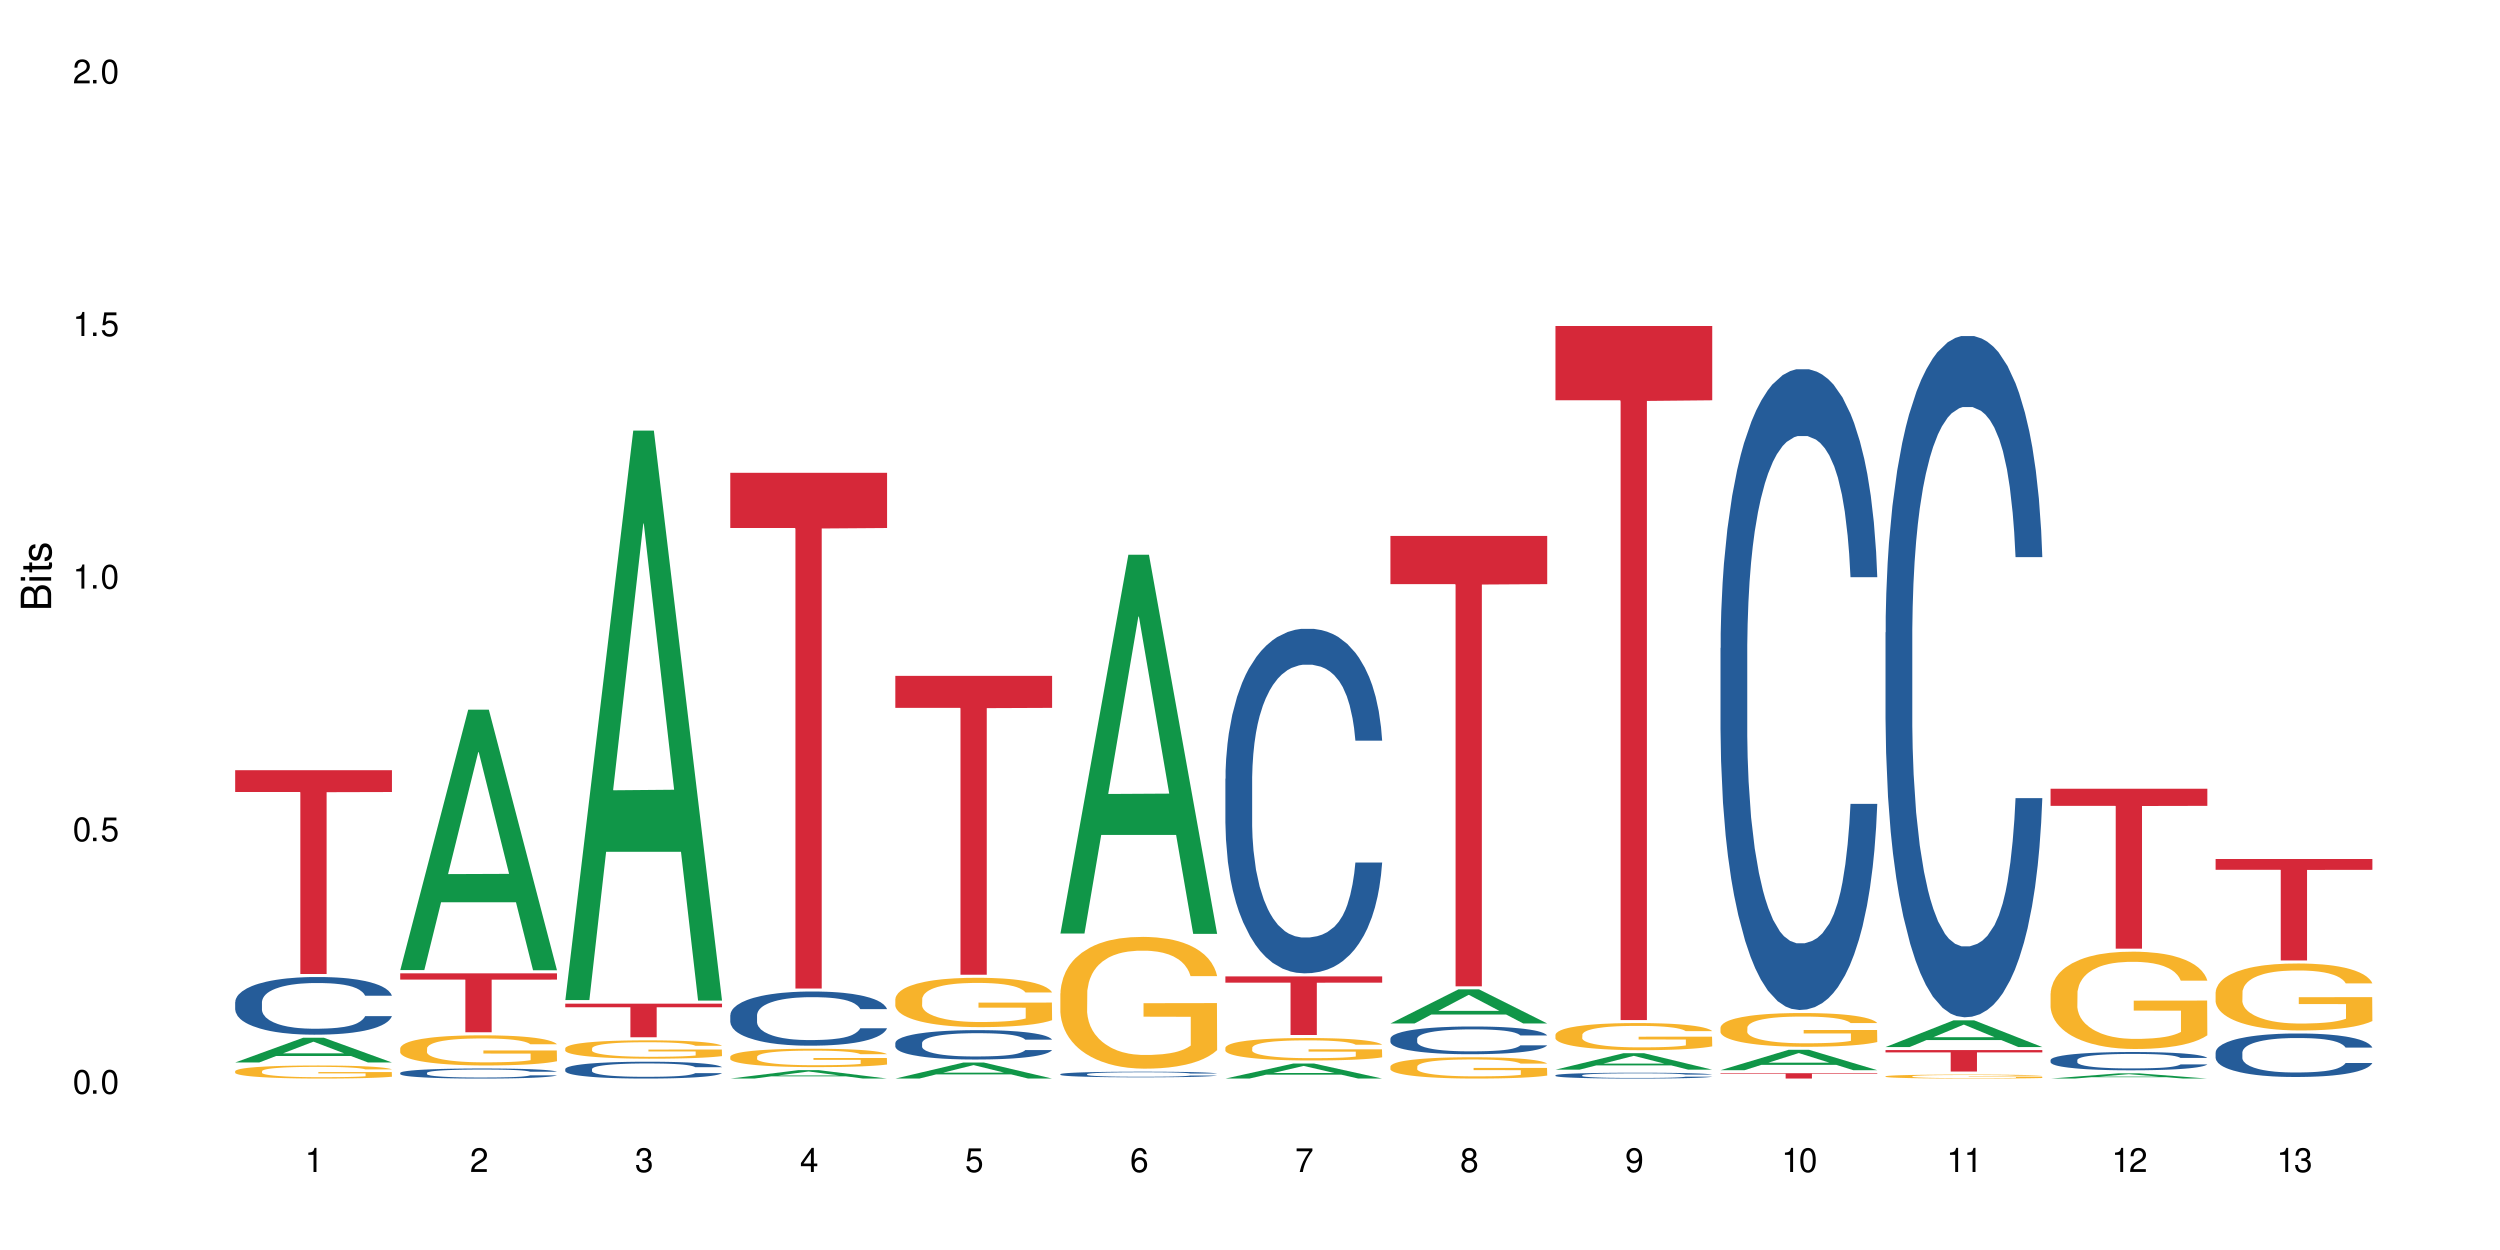 <?xml version="1.0" encoding="UTF-8"?>
<svg xmlns="http://www.w3.org/2000/svg" xmlns:xlink="http://www.w3.org/1999/xlink" width="720" height="360" viewBox="0 0 720 360">
<defs>
<g>
<g id="glyph-0-0">
</g>
<g id="glyph-0-1">
<path d="M 2.641 -6.938 C 2 -6.938 1.422 -6.656 1.078 -6.172 C 0.641 -5.562 0.406 -4.641 0.406 -3.359 C 0.406 -1.016 1.188 0.219 2.641 0.219 C 4.078 0.219 4.859 -1.016 4.859 -3.297 C 4.859 -4.641 4.656 -5.547 4.203 -6.172 C 3.844 -6.656 3.281 -6.938 2.641 -6.938 Z M 2.641 -6.188 C 3.547 -6.188 4 -5.25 4 -3.375 C 4 -1.406 3.562 -0.484 2.625 -0.484 C 1.734 -0.484 1.281 -1.438 1.281 -3.344 C 1.281 -5.25 1.734 -6.188 2.641 -6.188 Z M 2.641 -6.188 "/>
</g>
<g id="glyph-0-2">
<path d="M 1.828 -1 L 0.828 -1 L 0.828 0 L 1.828 0 Z M 1.828 -1 "/>
</g>
<g id="glyph-0-3">
<path d="M 4.562 -6.797 L 1.062 -6.797 L 0.547 -3.094 L 1.328 -3.094 C 1.719 -3.562 2.047 -3.734 2.578 -3.734 C 3.484 -3.734 4.062 -3.109 4.062 -2.094 C 4.062 -1.125 3.484 -0.531 2.578 -0.531 C 1.828 -0.531 1.375 -0.906 1.188 -1.672 L 0.328 -1.672 C 0.453 -1.109 0.547 -0.844 0.75 -0.594 C 1.125 -0.078 1.828 0.219 2.594 0.219 C 3.969 0.219 4.922 -0.781 4.922 -2.219 C 4.922 -3.562 4.031 -4.484 2.719 -4.484 C 2.25 -4.484 1.859 -4.359 1.469 -4.062 L 1.734 -5.969 L 4.562 -5.969 Z M 4.562 -6.797 "/>
</g>
<g id="glyph-0-4">
<path d="M 2.484 -4.938 L 2.484 0 L 3.328 0 L 3.328 -6.938 L 2.766 -6.938 C 2.469 -5.875 2.281 -5.734 0.984 -5.562 L 0.984 -4.938 Z M 2.484 -4.938 "/>
</g>
<g id="glyph-0-5">
<path d="M 4.859 -0.828 L 1.281 -0.828 C 1.359 -1.406 1.672 -1.781 2.5 -2.281 L 3.469 -2.828 C 4.406 -3.344 4.906 -4.062 4.906 -4.906 C 4.906 -5.484 4.672 -6.031 4.266 -6.406 C 3.859 -6.766 3.375 -6.938 2.719 -6.938 C 1.859 -6.938 1.219 -6.625 0.844 -6.031 C 0.609 -5.672 0.5 -5.234 0.484 -4.531 L 1.328 -4.531 C 1.359 -5.016 1.406 -5.281 1.531 -5.516 C 1.75 -5.938 2.188 -6.203 2.703 -6.203 C 3.469 -6.203 4.031 -5.641 4.031 -4.891 C 4.031 -4.344 3.719 -3.859 3.125 -3.516 L 2.234 -3 C 0.812 -2.172 0.406 -1.531 0.328 -0.016 L 4.859 -0.016 Z M 4.859 -0.828 "/>
</g>
<g id="glyph-0-6">
<path d="M 2.125 -3.188 L 2.578 -3.188 C 3.5 -3.188 3.984 -2.766 3.984 -1.922 C 3.984 -1.062 3.469 -0.531 2.594 -0.531 C 1.656 -0.531 1.203 -1 1.156 -2.016 L 0.312 -2.016 C 0.344 -1.453 0.438 -1.094 0.609 -0.781 C 0.953 -0.109 1.625 0.219 2.547 0.219 C 3.953 0.219 4.859 -0.625 4.859 -1.938 C 4.859 -2.828 4.516 -3.297 3.703 -3.594 C 4.344 -3.844 4.656 -4.328 4.656 -5.031 C 4.656 -6.219 3.875 -6.938 2.578 -6.938 C 1.203 -6.938 0.484 -6.172 0.453 -4.703 L 1.297 -4.703 C 1.312 -5.125 1.344 -5.359 1.453 -5.578 C 1.641 -5.969 2.062 -6.203 2.594 -6.203 C 3.344 -6.203 3.797 -5.75 3.797 -5 C 3.797 -4.516 3.609 -4.219 3.25 -4.047 C 3.016 -3.953 2.703 -3.922 2.125 -3.906 Z M 2.125 -3.188 "/>
</g>
<g id="glyph-0-7">
<path d="M 3.141 -1.672 L 3.141 0 L 3.984 0 L 3.984 -1.672 L 4.984 -1.672 L 4.984 -2.438 L 3.984 -2.438 L 3.984 -6.938 L 3.359 -6.938 L 0.266 -2.578 L 0.266 -1.672 Z M 3.141 -2.438 L 1 -2.438 L 3.141 -5.5 Z M 3.141 -2.438 "/>
</g>
<g id="glyph-0-8">
<path d="M 4.781 -5.125 C 4.609 -6.266 3.891 -6.938 2.844 -6.938 C 2.094 -6.938 1.422 -6.578 1.031 -5.953 C 0.594 -5.266 0.406 -4.422 0.406 -3.172 C 0.406 -2 0.578 -1.25 0.984 -0.641 C 1.359 -0.078 1.953 0.219 2.703 0.219 C 3.984 0.219 4.922 -0.75 4.922 -2.094 C 4.922 -3.375 4.062 -4.281 2.844 -4.281 C 2.172 -4.281 1.641 -4.031 1.281 -3.516 C 1.281 -5.234 1.828 -6.188 2.797 -6.188 C 3.391 -6.188 3.797 -5.797 3.938 -5.125 Z M 2.734 -3.531 C 3.547 -3.531 4.062 -2.953 4.062 -2.031 C 4.062 -1.156 3.484 -0.531 2.703 -0.531 C 1.922 -0.531 1.328 -1.188 1.328 -2.078 C 1.328 -2.938 1.906 -3.531 2.734 -3.531 Z M 2.734 -3.531 "/>
</g>
<g id="glyph-0-9">
<path d="M 4.984 -6.797 L 0.438 -6.797 L 0.438 -5.969 L 4.109 -5.969 C 2.5 -3.656 1.828 -2.234 1.328 0 L 2.219 0 C 2.594 -2.172 3.453 -4.047 4.984 -6.094 Z M 4.984 -6.797 "/>
</g>
<g id="glyph-0-10">
<path d="M 3.75 -3.656 C 4.469 -4.094 4.688 -4.438 4.688 -5.078 C 4.688 -6.172 3.844 -6.938 2.641 -6.938 C 1.438 -6.938 0.594 -6.172 0.594 -5.094 C 0.594 -4.438 0.812 -4.094 1.516 -3.656 C 0.734 -3.266 0.359 -2.703 0.359 -1.922 C 0.359 -0.656 1.281 0.219 2.641 0.219 C 3.984 0.219 4.922 -0.656 4.922 -1.922 C 4.922 -2.703 4.531 -3.266 3.75 -3.656 Z M 2.641 -6.188 C 3.359 -6.188 3.812 -5.75 3.812 -5.062 C 3.812 -4.406 3.344 -3.984 2.641 -3.984 C 1.922 -3.984 1.453 -4.406 1.453 -5.078 C 1.453 -5.75 1.922 -6.188 2.641 -6.188 Z M 2.641 -3.266 C 3.484 -3.266 4.062 -2.719 4.062 -1.906 C 4.062 -1.078 3.484 -0.531 2.625 -0.531 C 1.797 -0.531 1.219 -1.094 1.219 -1.906 C 1.219 -2.719 1.781 -3.266 2.641 -3.266 Z M 2.641 -3.266 "/>
</g>
<g id="glyph-0-11">
<path d="M 0.516 -1.578 C 0.672 -0.453 1.406 0.219 2.438 0.219 C 3.188 0.219 3.859 -0.141 4.266 -0.766 C 4.688 -1.453 4.891 -2.297 4.891 -3.547 C 4.891 -4.719 4.703 -5.453 4.312 -6.078 C 3.938 -6.641 3.344 -6.938 2.594 -6.938 C 1.297 -6.938 0.359 -5.969 0.359 -4.625 C 0.359 -3.344 1.234 -2.453 2.453 -2.453 C 3.094 -2.453 3.578 -2.672 4.016 -3.203 C 4 -1.484 3.469 -0.531 2.5 -0.531 C 1.906 -0.531 1.484 -0.906 1.359 -1.578 Z M 2.578 -6.203 C 3.375 -6.203 3.969 -5.531 3.969 -4.641 C 3.969 -3.797 3.391 -3.188 2.547 -3.188 C 1.734 -3.188 1.234 -3.766 1.234 -4.688 C 1.234 -5.562 1.797 -6.203 2.578 -6.203 Z M 2.578 -6.203 "/>
</g>
<g id="glyph-1-0">
</g>
<g id="glyph-1-1">
<path d="M 0 -0.953 L 0 -4.891 C 0 -5.719 -0.234 -6.344 -0.734 -6.797 C -1.188 -7.234 -1.812 -7.469 -2.5 -7.469 C -3.547 -7.469 -4.188 -7 -4.625 -5.875 C -4.984 -6.688 -5.625 -7.094 -6.531 -7.094 C -7.172 -7.094 -7.734 -6.859 -8.141 -6.391 C -8.562 -5.922 -8.75 -5.344 -8.75 -4.5 L -8.75 -0.953 Z M -4.984 -2.062 L -7.766 -2.062 L -7.766 -4.219 C -7.766 -4.844 -7.688 -5.203 -7.453 -5.5 C -7.219 -5.812 -6.859 -5.969 -6.375 -5.969 C -5.891 -5.969 -5.531 -5.812 -5.297 -5.5 C -5.062 -5.203 -4.984 -4.844 -4.984 -4.219 Z M -0.984 -2.062 L -4 -2.062 L -4 -4.781 C -4 -5.766 -3.438 -6.359 -2.484 -6.359 C -1.547 -6.359 -0.984 -5.766 -0.984 -4.781 Z M -0.984 -2.062 "/>
</g>
<g id="glyph-1-2">
<path d="M -6.281 -1.797 L -6.281 -0.797 L 0 -0.797 L 0 -1.797 Z M -8.75 -1.797 L -8.75 -0.797 L -7.484 -0.797 L -7.484 -1.797 Z M -8.75 -1.797 "/>
</g>
<g id="glyph-1-3">
<path d="M -6.281 -3.047 L -6.281 -2.016 L -8.016 -2.016 L -8.016 -1.016 L -6.281 -1.016 L -6.281 -0.172 L -5.469 -0.172 L -5.469 -1.016 L -0.719 -1.016 C -0.078 -1.016 0.281 -1.453 0.281 -2.234 C 0.281 -2.5 0.25 -2.719 0.188 -3.047 L -0.641 -3.047 C -0.609 -2.906 -0.594 -2.766 -0.594 -2.562 C -0.594 -2.141 -0.719 -2.016 -1.156 -2.016 L -5.469 -2.016 L -5.469 -3.047 Z M -6.281 -3.047 "/>
</g>
<g id="glyph-1-4">
<path d="M -4.531 -5.25 C -5.766 -5.25 -6.469 -4.422 -6.469 -2.969 C -6.469 -1.516 -5.719 -0.562 -4.547 -0.562 C -3.562 -0.562 -3.094 -1.062 -2.734 -2.562 L -2.516 -3.484 C -2.344 -4.188 -2.094 -4.469 -1.641 -4.469 C -1.047 -4.469 -0.641 -3.875 -0.641 -3 C -0.641 -2.453 -0.797 -2 -1.062 -1.75 C -1.25 -1.594 -1.422 -1.531 -1.875 -1.469 L -1.875 -0.406 C -0.422 -0.453 0.281 -1.266 0.281 -2.922 C 0.281 -4.5 -0.5 -5.516 -1.719 -5.516 C -2.656 -5.516 -3.172 -4.984 -3.469 -3.734 L -3.703 -2.766 C -3.891 -1.953 -4.156 -1.609 -4.594 -1.609 C -5.188 -1.609 -5.547 -2.125 -5.547 -2.938 C -5.547 -3.75 -5.203 -4.172 -4.531 -4.203 Z M -4.531 -5.25 "/>
</g>
</g>
</defs>
<rect x="-72" y="-36" width="864" height="432" fill="rgb(100%, 100%, 100%)" fill-opacity="1"/>
<path fill-rule="nonzero" fill="rgb(6.275%, 58.824%, 28.235%)" fill-opacity="1" d="M 67.73 305.988 L 67.777 305.98 L 87.316 298.863 L 93.25 298.863 L 112.883 305.996 L 105.984 305.996 L 101.066 304.133 L 79.5 304.133 L 74.676 305.988 L 67.73 305.988 L 81.574 303.363 L 99.086 303.355 L 90.355 300.031 L 90.258 300.023 L 90.164 300.043 L 81.527 303.355 L 81.574 303.363 Z M 67.73 305.988 "/>
<path fill-rule="nonzero" fill="rgb(14.51%, 36.078%, 60%)" fill-opacity="1" d="M 67.73 288.613 L 67.785 288.602 L 67.785 288.234 L 67.953 287.66 L 68.336 286.93 L 68.723 286.43 L 69.715 285.535 L 71.09 284.668 L 72.523 284 L 73.566 283.605 L 74.504 283.305 L 76.652 282.742 L 78.027 282.453 L 79.516 282.195 L 81.332 281.938 L 82.652 281.785 L 85.629 281.543 L 87.828 281.438 L 89.535 281.391 L 93.227 281.391 L 95.43 281.453 L 97.027 281.527 L 98.789 281.648 L 100.273 281.785 L 102.863 282.121 L 105.176 282.543 L 106.223 282.789 L 107.875 283.258 L 109.141 283.715 L 110.02 284.109 L 111.012 284.668 L 111.895 285.352 L 112.555 286.125 L 112.883 286.777 L 105.176 286.777 L 104.789 286.172 L 104.348 285.699 L 103.523 285.078 L 102.699 284.641 L 101.543 284.199 L 100.496 283.91 L 99.062 283.621 L 97.797 283.441 L 96.477 283.305 L 95.207 283.211 L 92.785 283.121 L 89.977 283.121 L 88.93 283.152 L 86.785 283.273 L 85.629 283.379 L 83.977 283.59 L 82.82 283.789 L 81.441 284.094 L 80.508 284.352 L 79.352 284.746 L 78.523 285.094 L 77.586 285.594 L 77.035 285.973 L 76.543 286.398 L 76.102 286.898 L 75.77 287.43 L 75.551 287.992 L 75.441 288.539 L 75.441 290.891 L 75.551 291.438 L 75.824 292.074 L 76.543 293 L 77.586 293.805 L 78.801 294.441 L 79.957 294.898 L 80.617 295.109 L 81.496 295.352 L 82.875 295.656 L 84.855 295.961 L 86.012 296.082 L 87.773 296.203 L 89.594 296.266 L 92.016 296.266 L 94.164 296.203 L 95.594 296.129 L 97.082 296.008 L 99.117 295.75 L 100.383 295.504 L 101.484 295.219 L 102.312 294.93 L 102.863 294.688 L 103.688 294.215 L 104.348 293.699 L 104.844 293.168 L 105.176 292.652 L 112.883 292.652 L 112.555 293.258 L 112.059 293.852 L 111.562 294.293 L 110.793 294.824 L 109.91 295.293 L 108.645 295.824 L 107.598 296.172 L 106.223 296.551 L 104.957 296.84 L 103.578 297.098 L 101.543 297.402 L 100.219 297.555 L 98.789 297.691 L 97.082 297.812 L 94.934 297.918 L 92.621 297.98 L 90.473 297.996 L 88.16 297.965 L 86.453 297.902 L 84.195 297.766 L 81.387 297.492 L 79.352 297.203 L 77.754 296.918 L 76.375 296.613 L 74.836 296.203 L 72.852 295.535 L 71.641 295.02 L 70.816 294.594 L 69.879 294.004 L 69.219 293.473 L 68.445 292.621 L 67.895 291.543 L 67.73 290.711 Z M 67.73 288.613 "/>
<path fill-rule="nonzero" fill="rgb(96.863%, 70.196%, 16.863%)" fill-opacity="1" d="M 67.73 308.477 L 67.785 308.473 L 67.785 308.402 L 68.008 308.25 L 68.559 308.035 L 69.273 307.859 L 70.043 307.723 L 70.539 307.652 L 71.367 307.547 L 72.082 307.473 L 73.898 307.316 L 76.211 307.176 L 77.477 307.113 L 78.91 307.055 L 80.945 306.988 L 81.883 306.965 L 84.746 306.91 L 87.996 306.875 L 91.574 306.863 L 93.227 306.867 L 95.484 306.883 L 98.566 306.918 L 100.328 306.953 L 101.707 306.988 L 103.137 307.031 L 104.898 307.102 L 106.551 307.184 L 107.875 307.266 L 109.195 307.371 L 110.297 307.48 L 111.234 307.602 L 112.059 307.742 L 112.555 307.863 L 112.883 307.984 L 105.23 307.984 L 104.789 307.863 L 104.293 307.773 L 103.469 307.656 L 102.641 307.574 L 101.816 307.512 L 100.273 307.422 L 98.953 307.367 L 97.301 307.316 L 95.703 307.289 L 93.887 307.266 L 92.785 307.258 L 89.867 307.258 L 87.223 307.285 L 85.684 307.312 L 84.582 307.34 L 83.039 307.391 L 82.102 307.43 L 81.551 307.457 L 79.902 307.566 L 78.801 307.66 L 78.195 307.727 L 77.422 307.828 L 76.871 307.922 L 76.266 308.059 L 75.938 308.164 L 75.496 308.398 L 75.441 309.016 L 75.605 309.145 L 75.938 309.285 L 76.375 309.41 L 77.035 309.539 L 77.699 309.641 L 78.855 309.773 L 79.844 309.863 L 80.617 309.922 L 82.102 310.016 L 82.707 310.047 L 84.141 310.105 L 85.629 310.156 L 87.445 310.195 L 88.82 310.219 L 91.023 310.234 L 93.832 310.234 L 97.137 310.215 L 99.227 310.188 L 100.66 310.16 L 101.598 310.133 L 102.754 310.098 L 103.578 310.062 L 104.348 310.023 L 105.285 309.965 L 105.285 309.145 L 91.684 309.141 L 91.684 308.758 L 112.828 308.754 L 112.883 310.098 L 111.727 310.191 L 110.297 310.277 L 108.918 310.348 L 107.488 310.406 L 105.449 310.473 L 103.797 310.512 L 101.266 310.562 L 98.953 310.59 L 96.531 310.613 L 94.383 310.621 L 91.852 310.625 L 89.594 310.617 L 87.168 310.598 L 85.242 310.57 L 83.48 310.535 L 81.719 310.492 L 79.516 310.418 L 78.082 310.363 L 76.598 310.289 L 75.109 310.203 L 73.789 310.109 L 72.906 310.039 L 72.027 309.957 L 71.09 309.852 L 70.207 309.734 L 69.547 309.629 L 68.941 309.508 L 68.5 309.395 L 68.062 309.242 L 67.84 309.117 L 67.73 309.012 Z M 67.73 308.477 "/>
<path fill-rule="nonzero" fill="rgb(83.922%, 15.686%, 22.353%)" fill-opacity="1" d="M 67.73 221.812 L 112.883 221.812 L 112.883 228.098 L 94.066 228.152 L 94.066 280.52 L 86.496 280.52 L 86.496 228.207 L 86.387 228.098 L 67.73 228.098 Z M 67.73 221.812 "/>
<path fill-rule="nonzero" fill="rgb(6.275%, 58.824%, 28.235%)" fill-opacity="1" d="M 115.262 279.375 L 115.309 279.305 L 134.848 204.375 L 140.781 204.375 L 160.414 279.445 L 153.516 279.445 L 148.598 259.848 L 127.031 259.848 L 122.207 279.375 L 115.262 279.375 L 129.105 251.742 L 146.617 251.672 L 137.887 216.641 L 137.789 216.57 L 137.691 216.781 L 129.059 251.672 L 129.105 251.742 Z M 115.262 279.375 "/>
<path fill-rule="nonzero" fill="rgb(14.51%, 36.078%, 60%)" fill-opacity="1" d="M 115.262 308.988 L 115.316 308.984 L 115.316 308.922 L 115.48 308.82 L 115.867 308.691 L 116.254 308.605 L 117.242 308.449 L 118.621 308.297 L 120.051 308.18 L 121.098 308.113 L 122.035 308.059 L 124.184 307.961 L 125.559 307.91 L 127.047 307.863 L 128.863 307.82 L 130.184 307.793 L 133.156 307.75 L 135.359 307.73 L 137.066 307.723 L 140.758 307.723 L 142.961 307.734 L 144.555 307.75 L 146.316 307.77 L 147.805 307.793 L 150.395 307.852 L 152.707 307.926 L 153.75 307.969 L 155.402 308.051 L 156.672 308.129 L 157.551 308.199 L 158.543 308.297 L 159.422 308.418 L 160.086 308.551 L 160.414 308.664 L 152.707 308.664 L 152.32 308.559 L 151.879 308.477 L 151.055 308.367 L 150.227 308.293 L 149.07 308.215 L 148.023 308.164 L 146.594 308.113 L 145.328 308.082 L 144.004 308.059 L 142.738 308.043 L 140.316 308.027 L 137.508 308.027 L 136.461 308.031 L 134.312 308.055 L 133.156 308.07 L 131.504 308.109 L 130.348 308.145 L 128.973 308.195 L 128.035 308.242 L 126.879 308.309 L 126.055 308.371 L 125.117 308.461 L 124.566 308.523 L 124.07 308.602 L 123.633 308.688 L 123.301 308.781 L 123.082 308.879 L 122.969 308.973 L 122.969 309.383 L 123.082 309.48 L 123.355 309.59 L 124.07 309.754 L 125.117 309.895 L 126.328 310.004 L 127.484 310.086 L 128.145 310.121 L 129.027 310.164 L 130.402 310.219 L 132.387 310.27 L 133.543 310.293 L 135.305 310.312 L 137.121 310.324 L 139.547 310.324 L 141.691 310.312 L 143.125 310.301 L 144.609 310.277 L 146.648 310.234 L 147.914 310.191 L 149.016 310.141 L 149.844 310.09 L 150.395 310.047 L 151.219 309.965 L 151.879 309.875 L 152.375 309.781 L 152.707 309.691 L 160.414 309.691 L 160.086 309.797 L 159.59 309.902 L 159.094 309.98 L 158.324 310.07 L 157.441 310.152 L 156.176 310.246 L 155.129 310.309 L 153.75 310.375 L 152.484 310.426 L 151.109 310.469 L 149.07 310.523 L 147.75 310.551 L 146.316 310.574 L 144.609 310.594 L 142.465 310.613 L 140.152 310.625 L 138.004 310.625 L 135.691 310.621 L 133.984 310.609 L 131.727 310.586 L 128.918 310.539 L 126.879 310.488 L 125.281 310.438 L 123.906 310.383 L 122.363 310.312 L 120.383 310.195 L 119.172 310.105 L 118.344 310.031 L 117.41 309.93 L 116.746 309.836 L 115.977 309.688 L 115.426 309.5 L 115.262 309.352 Z M 115.262 308.988 "/>
<path fill-rule="nonzero" fill="rgb(96.863%, 70.196%, 16.863%)" fill-opacity="1" d="M 115.262 301.891 L 115.316 301.883 L 115.316 301.723 L 115.535 301.367 L 116.086 300.875 L 116.805 300.469 L 117.574 300.152 L 118.07 299.984 L 118.895 299.746 L 119.609 299.574 L 121.43 299.215 L 123.742 298.883 L 125.008 298.738 L 126.438 298.605 L 128.477 298.453 L 129.414 298.398 L 132.277 298.273 L 135.523 298.191 L 139.105 298.168 L 140.758 298.176 L 143.016 298.207 L 146.098 298.297 L 147.859 298.375 L 149.238 298.453 L 150.668 298.559 L 152.43 298.715 L 154.082 298.906 L 155.402 299.098 L 156.727 299.336 L 157.828 299.59 L 158.762 299.867 L 159.59 300.199 L 160.086 300.477 L 160.414 300.754 L 152.762 300.754 L 152.32 300.477 L 151.824 300.262 L 151 300 L 150.172 299.812 L 149.348 299.66 L 147.805 299.453 L 146.484 299.328 L 144.832 299.215 L 143.234 299.145 L 141.418 299.098 L 140.316 299.082 L 137.398 299.082 L 134.754 299.137 L 133.211 299.199 L 132.109 299.262 L 130.57 299.383 L 129.633 299.477 L 129.082 299.543 L 127.43 299.785 L 126.328 300.008 L 125.723 300.16 L 124.953 300.398 L 124.402 300.613 L 123.797 300.93 L 123.465 301.168 L 123.023 301.707 L 122.969 303.133 L 123.137 303.434 L 123.465 303.762 L 123.906 304.047 L 124.566 304.348 L 125.227 304.578 L 126.383 304.887 L 127.375 305.094 L 128.145 305.227 L 129.633 305.441 L 130.238 305.512 L 131.672 305.656 L 133.156 305.766 L 134.973 305.863 L 136.352 305.91 L 138.555 305.949 L 141.363 305.949 L 144.668 305.902 L 146.758 305.84 L 148.191 305.773 L 149.125 305.719 L 150.281 305.633 L 151.109 305.555 L 151.879 305.465 L 152.816 305.332 L 152.816 303.434 L 139.215 303.426 L 139.215 302.539 L 160.359 302.531 L 160.414 305.633 L 159.258 305.848 L 157.828 306.055 L 156.449 306.211 L 155.02 306.348 L 152.98 306.496 L 151.328 306.594 L 148.797 306.703 L 146.484 306.773 L 144.059 306.82 L 141.914 306.848 L 139.379 306.855 L 137.121 306.84 L 134.699 306.789 L 132.773 306.727 L 131.012 306.648 L 129.246 306.543 L 127.047 306.379 L 125.613 306.242 L 124.125 306.078 L 122.641 305.879 L 121.316 305.664 L 120.438 305.496 L 119.555 305.309 L 118.621 305.07 L 117.738 304.801 L 117.078 304.555 L 116.473 304.277 L 116.031 304.016 L 115.59 303.656 L 115.371 303.371 L 115.262 303.125 Z M 115.262 301.891 "/>
<path fill-rule="nonzero" fill="rgb(83.922%, 15.686%, 22.353%)" fill-opacity="1" d="M 115.262 280.316 L 160.414 280.316 L 160.414 282.133 L 141.598 282.148 L 141.598 297.297 L 134.023 297.297 L 134.023 282.164 L 133.914 282.133 L 115.262 282.133 Z M 115.262 280.316 "/>
<path fill-rule="nonzero" fill="rgb(6.275%, 58.824%, 28.235%)" fill-opacity="1" d="M 162.793 288.027 L 162.84 287.871 L 182.379 124.008 L 188.312 124.008 L 207.945 288.18 L 201.047 288.18 L 196.125 245.324 L 174.562 245.324 L 169.738 288.027 L 162.793 288.027 L 176.637 227.598 L 194.148 227.445 L 185.418 150.832 L 185.32 150.676 L 185.223 151.137 L 176.59 227.445 L 176.637 227.598 Z M 162.793 288.027 "/>
<path fill-rule="nonzero" fill="rgb(14.51%, 36.078%, 60%)" fill-opacity="1" d="M 162.793 307.887 L 162.848 307.883 L 162.848 307.773 L 163.012 307.605 L 163.398 307.395 L 163.781 307.246 L 164.773 306.984 L 166.148 306.734 L 167.582 306.539 L 168.629 306.422 L 169.562 306.332 L 171.711 306.168 L 173.09 306.086 L 174.574 306.012 L 176.391 305.934 L 177.715 305.891 L 180.688 305.82 L 182.891 305.789 L 184.598 305.773 L 188.285 305.773 L 190.488 305.793 L 192.086 305.816 L 193.848 305.852 L 195.336 305.891 L 197.922 305.988 L 200.234 306.113 L 201.281 306.184 L 202.934 306.32 L 204.199 306.453 L 205.082 306.57 L 206.074 306.734 L 206.953 306.934 L 207.613 307.16 L 207.945 307.348 L 200.234 307.348 L 199.852 307.172 L 199.41 307.035 L 198.582 306.852 L 197.758 306.723 L 196.602 306.594 L 195.555 306.512 L 194.125 306.426 L 192.855 306.375 L 191.535 306.332 L 190.27 306.309 L 187.848 306.281 L 185.039 306.281 L 183.992 306.289 L 181.844 306.324 L 180.688 306.355 L 179.035 306.418 L 177.879 306.477 L 176.504 306.562 L 175.566 306.641 L 174.41 306.754 L 173.586 306.855 L 172.648 307.004 L 172.098 307.113 L 171.602 307.238 L 171.16 307.383 L 170.832 307.539 L 170.609 307.703 L 170.5 307.863 L 170.5 308.551 L 170.609 308.711 L 170.887 308.898 L 171.602 309.168 L 172.648 309.402 L 173.859 309.59 L 175.016 309.723 L 175.676 309.785 L 176.559 309.855 L 177.934 309.941 L 179.918 310.031 L 181.074 310.066 L 182.836 310.102 L 184.652 310.121 L 187.074 310.121 L 189.223 310.102 L 190.656 310.082 L 192.141 310.047 L 194.18 309.969 L 195.445 309.898 L 196.547 309.812 L 197.371 309.73 L 197.922 309.66 L 198.75 309.523 L 199.41 309.371 L 199.906 309.215 L 200.234 309.066 L 207.945 309.066 L 207.613 309.242 L 207.117 309.414 L 206.625 309.543 L 205.852 309.699 L 204.973 309.836 L 203.703 309.992 L 202.66 310.094 L 201.281 310.203 L 200.016 310.289 L 198.641 310.363 L 196.602 310.453 L 195.281 310.496 L 193.848 310.539 L 192.141 310.574 L 189.992 310.605 L 187.68 310.621 L 185.535 310.625 L 183.219 310.617 L 181.512 310.598 L 179.254 310.559 L 176.449 310.48 L 174.41 310.395 L 172.812 310.312 L 171.438 310.223 L 169.895 310.102 L 167.914 309.906 L 166.699 309.758 L 165.875 309.633 L 164.938 309.461 L 164.277 309.305 L 163.508 309.055 L 162.957 308.742 L 162.793 308.496 Z M 162.793 307.887 "/>
<path fill-rule="nonzero" fill="rgb(96.863%, 70.196%, 16.863%)" fill-opacity="1" d="M 162.793 301.879 L 162.848 301.875 L 162.848 301.777 L 163.066 301.562 L 163.617 301.262 L 164.332 301.016 L 165.105 300.82 L 165.602 300.719 L 166.426 300.574 L 167.141 300.469 L 168.957 300.25 L 171.27 300.047 L 172.539 299.961 L 173.969 299.879 L 176.008 299.789 L 176.941 299.754 L 179.805 299.676 L 183.055 299.629 L 186.633 299.613 L 188.285 299.617 L 190.543 299.637 L 193.629 299.691 L 195.391 299.738 L 196.766 299.789 L 198.199 299.852 L 199.961 299.945 L 201.613 300.062 L 202.934 300.18 L 204.254 300.324 L 205.355 300.477 L 206.293 300.648 L 207.117 300.852 L 207.613 301.02 L 207.945 301.188 L 200.289 301.188 L 199.852 301.02 L 199.355 300.891 L 198.527 300.73 L 197.703 300.613 L 196.875 300.523 L 195.336 300.395 L 194.012 300.32 L 192.363 300.25 L 190.766 300.207 L 188.949 300.18 L 187.848 300.168 L 184.926 300.168 L 182.285 300.203 L 180.742 300.242 L 179.641 300.281 L 178.098 300.352 L 177.164 300.41 L 176.613 300.449 L 174.961 300.598 L 173.859 300.734 L 173.254 300.824 L 172.484 300.973 L 171.934 301.102 L 171.328 301.293 L 170.996 301.441 L 170.555 301.77 L 170.5 302.637 L 170.664 302.82 L 170.996 303.02 L 171.438 303.195 L 172.098 303.379 L 172.758 303.52 L 173.914 303.707 L 174.906 303.832 L 175.676 303.914 L 177.164 304.043 L 177.77 304.086 L 179.199 304.176 L 180.688 304.242 L 182.504 304.301 L 183.883 304.328 L 186.082 304.355 L 188.891 304.355 L 192.195 304.324 L 194.289 304.285 L 195.719 304.246 L 196.656 304.215 L 197.812 304.16 L 198.641 304.113 L 199.41 304.059 L 200.348 303.977 L 200.348 302.82 L 186.746 302.816 L 186.746 302.277 L 207.891 302.27 L 207.945 304.16 L 206.789 304.289 L 205.355 304.418 L 203.98 304.512 L 202.547 304.594 L 200.512 304.688 L 198.859 304.746 L 196.324 304.812 L 194.012 304.855 L 191.59 304.887 L 189.441 304.898 L 186.91 304.906 L 184.652 304.895 L 182.23 304.867 L 180.301 304.828 L 178.539 304.777 L 176.777 304.715 L 174.574 304.613 L 173.145 304.531 L 171.656 304.43 L 170.172 304.309 L 168.848 304.18 L 167.969 304.078 L 167.086 303.961 L 166.148 303.816 L 165.27 303.652 L 164.609 303.504 L 164.004 303.332 L 163.562 303.176 L 163.121 302.957 L 162.902 302.781 L 162.793 302.633 Z M 162.793 301.879 "/>
<path fill-rule="nonzero" fill="rgb(83.922%, 15.686%, 22.353%)" fill-opacity="1" d="M 162.793 289.051 L 207.945 289.051 L 207.945 290.09 L 189.125 290.098 L 189.125 298.742 L 181.555 298.742 L 181.555 290.105 L 181.445 290.09 L 162.793 290.09 Z M 162.793 289.051 "/>
<path fill-rule="nonzero" fill="rgb(6.275%, 58.824%, 28.235%)" fill-opacity="1" d="M 210.32 310.625 L 210.371 310.621 L 229.906 308.203 L 235.84 308.203 L 255.477 310.625 L 248.578 310.625 L 243.656 309.992 L 222.094 309.992 L 217.27 310.625 L 210.32 310.625 L 224.168 309.73 L 241.68 309.73 L 232.945 308.598 L 232.852 308.598 L 232.754 308.605 L 224.117 309.73 L 224.168 309.73 Z M 210.32 310.625 "/>
<path fill-rule="nonzero" fill="rgb(14.51%, 36.078%, 60%)" fill-opacity="1" d="M 210.32 292.352 L 210.375 292.336 L 210.375 291.996 L 210.543 291.453 L 210.926 290.77 L 211.312 290.301 L 212.305 289.457 L 213.68 288.645 L 215.113 288.02 L 216.16 287.648 L 217.094 287.363 L 219.242 286.836 L 220.617 286.566 L 222.105 286.324 L 223.922 286.082 L 225.246 285.938 L 228.219 285.711 L 230.422 285.609 L 232.129 285.566 L 235.816 285.566 L 238.02 285.625 L 239.617 285.695 L 241.379 285.809 L 242.863 285.938 L 245.453 286.25 L 247.766 286.652 L 248.812 286.879 L 250.465 287.32 L 251.73 287.75 L 252.613 288.117 L 253.602 288.645 L 254.484 289.289 L 255.145 290.016 L 255.477 290.629 L 247.766 290.629 L 247.379 290.059 L 246.941 289.617 L 246.113 289.031 L 245.289 288.617 L 244.133 288.203 L 243.086 287.934 L 241.652 287.664 L 240.387 287.492 L 239.066 287.363 L 237.801 287.277 L 235.375 287.191 L 232.566 287.191 L 231.523 287.223 L 229.375 287.336 L 228.219 287.434 L 226.566 287.633 L 225.41 287.82 L 224.031 288.105 L 223.098 288.348 L 221.941 288.719 L 221.113 289.047 L 220.18 289.516 L 219.629 289.871 L 219.133 290.27 L 218.691 290.742 L 218.359 291.238 L 218.141 291.766 L 218.031 292.281 L 218.031 294.488 L 218.141 295.004 L 218.418 295.602 L 219.133 296.473 L 220.18 297.227 L 221.391 297.824 L 222.547 298.254 L 223.207 298.453 L 224.086 298.68 L 225.465 298.965 L 227.445 299.25 L 228.602 299.363 L 230.367 299.477 L 232.184 299.535 L 234.605 299.535 L 236.754 299.477 L 238.184 299.406 L 239.672 299.293 L 241.707 299.051 L 242.977 298.824 L 244.078 298.551 L 244.902 298.281 L 245.453 298.055 L 246.277 297.609 L 246.941 297.125 L 247.438 296.629 L 247.766 296.145 L 255.477 296.145 L 255.145 296.715 L 254.648 297.27 L 254.152 297.684 L 253.383 298.18 L 252.5 298.621 L 251.234 299.121 L 250.188 299.449 L 248.812 299.805 L 247.547 300.078 L 246.168 300.32 L 244.133 300.605 L 242.809 300.746 L 241.379 300.875 L 239.672 300.988 L 237.523 301.09 L 235.211 301.145 L 233.062 301.16 L 230.75 301.133 L 229.043 301.074 L 226.785 300.945 L 223.977 300.691 L 221.941 300.418 L 220.344 300.148 L 218.965 299.863 L 217.426 299.477 L 215.441 298.852 L 214.23 298.367 L 213.406 297.969 L 212.469 297.41 L 211.809 296.914 L 211.039 296.113 L 210.488 295.102 L 210.32 294.32 Z M 210.32 292.352 "/>
<path fill-rule="nonzero" fill="rgb(96.863%, 70.196%, 16.863%)" fill-opacity="1" d="M 210.32 304.301 L 210.375 304.297 L 210.375 304.199 L 210.598 303.98 L 211.148 303.684 L 211.863 303.434 L 212.633 303.242 L 213.129 303.141 L 213.957 302.992 L 214.672 302.887 L 216.488 302.668 L 218.801 302.465 L 220.066 302.379 L 221.5 302.297 L 223.539 302.203 L 224.473 302.172 L 227.336 302.094 L 230.586 302.043 L 234.164 302.031 L 235.816 302.035 L 238.074 302.055 L 241.156 302.109 L 242.922 302.156 L 244.297 302.203 L 245.73 302.27 L 247.492 302.363 L 249.145 302.48 L 250.465 302.598 L 251.785 302.742 L 252.887 302.898 L 253.824 303.066 L 254.648 303.27 L 255.145 303.441 L 255.477 303.609 L 247.82 303.609 L 247.379 303.441 L 246.887 303.309 L 246.059 303.148 L 245.234 303.031 L 244.406 302.941 L 242.863 302.816 L 241.543 302.738 L 239.891 302.668 L 238.293 302.625 L 236.477 302.598 L 235.375 302.586 L 232.457 302.586 L 229.816 302.621 L 228.273 302.66 L 227.172 302.699 L 225.629 302.77 L 224.695 302.828 L 224.145 302.867 L 222.492 303.02 L 221.391 303.152 L 220.785 303.246 L 220.012 303.391 L 219.461 303.523 L 218.855 303.715 L 218.527 303.859 L 218.086 304.191 L 218.031 305.062 L 218.195 305.246 L 218.527 305.445 L 218.965 305.617 L 219.629 305.805 L 220.289 305.945 L 221.445 306.133 L 222.438 306.258 L 223.207 306.34 L 224.695 306.473 L 225.301 306.516 L 226.73 306.602 L 228.219 306.668 L 230.035 306.727 L 231.41 306.758 L 233.613 306.781 L 236.422 306.781 L 239.727 306.754 L 241.82 306.715 L 243.25 306.676 L 244.188 306.641 L 245.344 306.586 L 246.168 306.539 L 246.941 306.484 L 247.875 306.402 L 247.875 305.246 L 234.273 305.242 L 234.273 304.699 L 255.422 304.695 L 255.477 306.586 L 254.32 306.719 L 252.887 306.844 L 251.512 306.941 L 250.078 307.023 L 248.043 307.117 L 246.391 307.172 L 243.855 307.242 L 241.543 307.285 L 239.121 307.312 L 236.973 307.328 L 234.441 307.332 L 232.184 307.324 L 229.758 307.293 L 227.832 307.254 L 226.07 307.207 L 224.309 307.145 L 222.105 307.043 L 220.672 306.961 L 219.188 306.859 L 217.699 306.738 L 216.379 306.605 L 215.496 306.504 L 214.617 306.391 L 213.68 306.242 L 212.801 306.078 L 212.137 305.93 L 211.531 305.758 L 211.094 305.598 L 210.652 305.383 L 210.43 305.207 L 210.32 305.059 Z M 210.32 304.301 "/>
<path fill-rule="nonzero" fill="rgb(83.922%, 15.686%, 22.353%)" fill-opacity="1" d="M 210.32 136.168 L 255.477 136.168 L 255.477 152.066 L 236.656 152.207 L 236.656 284.695 L 229.086 284.695 L 229.086 152.348 L 228.977 152.066 L 210.32 152.066 Z M 210.32 136.168 "/>
<path fill-rule="nonzero" fill="rgb(6.275%, 58.824%, 28.235%)" fill-opacity="1" d="M 257.852 310.621 L 257.898 310.617 L 277.438 306.012 L 283.371 306.012 L 303.004 310.625 L 296.105 310.625 L 291.188 309.422 L 269.621 309.422 L 264.797 310.621 L 257.852 310.621 L 271.695 308.922 L 289.207 308.918 L 280.477 306.766 L 280.379 306.762 L 280.285 306.773 L 271.648 308.918 L 271.695 308.922 Z M 257.852 310.621 "/>
<path fill-rule="nonzero" fill="rgb(14.51%, 36.078%, 60%)" fill-opacity="1" d="M 257.852 300.363 L 257.906 300.355 L 257.906 300.172 L 258.07 299.875 L 258.457 299.504 L 258.844 299.25 L 259.832 298.793 L 261.211 298.355 L 262.641 298.016 L 263.688 297.812 L 264.625 297.66 L 266.773 297.371 L 268.148 297.227 L 269.637 297.094 L 271.453 296.965 L 272.773 296.887 L 275.746 296.762 L 277.949 296.707 L 279.656 296.684 L 283.348 296.684 L 285.551 296.715 L 287.145 296.754 L 288.91 296.816 L 290.395 296.887 L 292.984 297.055 L 295.297 297.273 L 296.344 297.395 L 297.996 297.637 L 299.262 297.867 L 300.141 298.066 L 301.133 298.355 L 302.016 298.703 L 302.676 299.098 L 303.004 299.43 L 295.297 299.43 L 294.91 299.121 L 294.469 298.879 L 293.645 298.562 L 292.816 298.34 L 291.66 298.113 L 290.617 297.969 L 289.184 297.82 L 287.918 297.727 L 286.598 297.66 L 285.328 297.613 L 282.906 297.566 L 280.098 297.566 L 279.051 297.582 L 276.902 297.645 L 275.746 297.695 L 274.098 297.805 L 272.941 297.906 L 271.562 298.059 L 270.625 298.191 L 269.469 298.395 L 268.645 298.57 L 267.707 298.824 L 267.156 299.02 L 266.66 299.234 L 266.223 299.492 L 265.891 299.762 L 265.672 300.047 L 265.562 300.324 L 265.562 301.523 L 265.672 301.801 L 265.945 302.125 L 266.66 302.598 L 267.707 303.008 L 268.918 303.332 L 270.074 303.562 L 270.738 303.672 L 271.617 303.797 L 272.996 303.949 L 274.977 304.105 L 276.133 304.168 L 277.895 304.227 L 279.711 304.258 L 282.137 304.258 L 284.281 304.227 L 285.715 304.188 L 287.203 304.129 L 289.238 303.996 L 290.504 303.871 L 291.605 303.727 L 292.434 303.578 L 292.984 303.457 L 293.809 303.215 L 294.469 302.953 L 294.965 302.684 L 295.297 302.418 L 303.004 302.418 L 302.676 302.73 L 302.18 303.031 L 301.684 303.254 L 300.914 303.523 L 300.031 303.766 L 298.766 304.035 L 297.719 304.211 L 296.344 304.406 L 295.074 304.551 L 293.699 304.684 L 291.66 304.84 L 290.34 304.914 L 288.91 304.984 L 287.203 305.047 L 285.055 305.102 L 282.742 305.133 L 280.594 305.141 L 278.281 305.125 L 276.574 305.094 L 274.316 305.023 L 271.508 304.887 L 269.469 304.738 L 267.875 304.59 L 266.496 304.438 L 264.953 304.227 L 262.973 303.887 L 261.762 303.625 L 260.934 303.41 L 260 303.105 L 259.34 302.836 L 258.566 302.402 L 258.016 301.855 L 257.852 301.43 Z M 257.852 300.363 "/>
<path fill-rule="nonzero" fill="rgb(96.863%, 70.196%, 16.863%)" fill-opacity="1" d="M 257.852 287.688 L 257.906 287.676 L 257.906 287.414 L 258.125 286.832 L 258.676 286.027 L 259.395 285.363 L 260.164 284.844 L 260.66 284.57 L 261.484 284.184 L 262.203 283.898 L 264.02 283.312 L 266.332 282.766 L 267.598 282.535 L 269.031 282.312 L 271.066 282.066 L 272.004 281.977 L 274.867 281.766 L 278.117 281.637 L 281.695 281.598 L 283.348 281.613 L 285.605 281.664 L 288.688 281.805 L 290.449 281.938 L 291.828 282.066 L 293.258 282.234 L 295.02 282.496 L 296.672 282.805 L 297.996 283.117 L 299.316 283.508 L 300.418 283.922 L 301.352 284.379 L 302.18 284.922 L 302.676 285.375 L 303.004 285.832 L 295.352 285.832 L 294.91 285.375 L 294.414 285.027 L 293.59 284.598 L 292.762 284.285 L 291.938 284.039 L 290.395 283.703 L 289.074 283.496 L 287.422 283.312 L 285.824 283.195 L 284.008 283.117 L 282.906 283.09 L 279.988 283.09 L 277.344 283.184 L 275.805 283.285 L 274.703 283.391 L 273.16 283.586 L 272.223 283.742 L 271.672 283.844 L 270.02 284.246 L 268.918 284.609 L 268.312 284.855 L 267.543 285.246 L 266.992 285.598 L 266.387 286.117 L 266.055 286.508 L 265.617 287.391 L 265.562 289.727 L 265.727 290.219 L 266.055 290.75 L 266.496 291.219 L 267.156 291.711 L 267.82 292.09 L 268.977 292.594 L 269.965 292.934 L 270.738 293.152 L 272.223 293.504 L 272.828 293.621 L 274.262 293.855 L 275.746 294.035 L 277.566 294.191 L 278.941 294.27 L 281.145 294.336 L 283.953 294.336 L 287.258 294.258 L 289.348 294.152 L 290.781 294.047 L 291.719 293.957 L 292.875 293.816 L 293.699 293.684 L 294.469 293.543 L 295.406 293.32 L 295.406 290.219 L 281.805 290.207 L 281.805 288.754 L 302.949 288.738 L 303.004 293.816 L 301.848 294.164 L 300.418 294.504 L 299.039 294.762 L 297.609 294.984 L 295.57 295.23 L 293.918 295.387 L 291.387 295.566 L 289.074 295.684 L 286.652 295.762 L 284.504 295.801 L 281.969 295.812 L 279.711 295.789 L 277.289 295.711 L 275.363 295.605 L 273.602 295.477 L 271.84 295.309 L 269.637 295.035 L 268.203 294.816 L 266.719 294.543 L 265.23 294.219 L 263.91 293.867 L 263.027 293.594 L 262.148 293.281 L 261.211 292.895 L 260.328 292.453 L 259.668 292.051 L 259.062 291.594 L 258.621 291.168 L 258.184 290.582 L 257.961 290.113 L 257.852 289.711 Z M 257.852 287.688 "/>
<path fill-rule="nonzero" fill="rgb(83.922%, 15.686%, 22.353%)" fill-opacity="1" d="M 257.852 194.648 L 303.004 194.648 L 303.004 203.863 L 284.188 203.945 L 284.188 280.727 L 276.617 280.727 L 276.617 204.023 L 276.504 203.863 L 257.852 203.863 Z M 257.852 194.648 "/>
<path fill-rule="nonzero" fill="rgb(6.275%, 58.824%, 28.235%)" fill-opacity="1" d="M 305.383 268.852 L 305.43 268.75 L 324.969 159.77 L 330.902 159.77 L 350.535 268.953 L 343.637 268.953 L 338.715 240.453 L 317.152 240.453 L 312.328 268.852 L 305.383 268.852 L 319.227 228.664 L 336.738 228.562 L 328.008 177.605 L 327.91 177.504 L 327.812 177.812 L 319.18 228.562 L 319.227 228.664 Z M 305.383 268.852 "/>
<path fill-rule="nonzero" fill="rgb(14.51%, 36.078%, 60%)" fill-opacity="1" d="M 305.383 309.352 L 305.438 309.352 L 305.438 309.316 L 305.602 309.258 L 305.988 309.188 L 306.371 309.141 L 307.363 309.051 L 308.742 308.969 L 310.172 308.902 L 311.219 308.863 L 312.156 308.832 L 314.301 308.777 L 315.68 308.75 L 317.164 308.727 L 318.984 308.699 L 320.305 308.684 L 323.277 308.66 L 325.48 308.652 L 327.188 308.648 L 330.879 308.648 L 333.078 308.652 L 334.676 308.66 L 336.438 308.672 L 337.926 308.684 L 340.512 308.719 L 342.828 308.758 L 343.871 308.785 L 345.523 308.828 L 346.789 308.875 L 347.672 308.914 L 348.664 308.969 L 349.543 309.035 L 350.203 309.109 L 350.535 309.172 L 342.828 309.172 L 342.441 309.113 L 342 309.066 L 341.176 309.008 L 340.348 308.965 L 339.191 308.922 L 338.145 308.895 L 336.715 308.863 L 335.449 308.848 L 334.125 308.832 L 332.859 308.824 L 330.438 308.816 L 327.629 308.816 L 326.582 308.82 L 324.434 308.832 L 323.277 308.84 L 321.625 308.863 L 320.469 308.883 L 319.094 308.91 L 318.156 308.938 L 317 308.977 L 316.176 309.008 L 315.238 309.059 L 314.688 309.094 L 314.191 309.137 L 313.75 309.184 L 313.422 309.238 L 313.199 309.293 L 313.09 309.344 L 313.09 309.574 L 313.199 309.629 L 313.477 309.691 L 314.191 309.781 L 315.238 309.859 L 316.449 309.922 L 317.605 309.969 L 318.266 309.988 L 319.148 310.012 L 320.523 310.043 L 322.508 310.07 L 323.664 310.082 L 325.426 310.094 L 327.242 310.102 L 329.664 310.102 L 331.812 310.094 L 333.246 310.086 L 334.73 310.074 L 336.77 310.051 L 338.035 310.027 L 339.137 310 L 339.961 309.969 L 340.512 309.945 L 341.34 309.898 L 342 309.852 L 342.496 309.797 L 342.828 309.746 L 350.535 309.746 L 350.203 309.809 L 349.711 309.863 L 349.215 309.906 L 348.441 309.961 L 347.562 310.004 L 346.297 310.059 L 345.25 310.09 L 343.871 310.129 L 342.605 310.156 L 341.23 310.184 L 339.191 310.211 L 337.871 310.227 L 336.438 310.238 L 334.73 310.25 L 332.586 310.262 L 330.27 310.27 L 328.125 310.27 L 325.812 310.266 L 324.105 310.262 L 321.848 310.246 L 319.039 310.223 L 317 310.191 L 315.402 310.164 L 314.027 310.133 L 312.484 310.094 L 310.504 310.031 L 309.293 309.98 L 308.465 309.938 L 307.531 309.879 L 306.867 309.828 L 306.098 309.746 L 305.547 309.641 L 305.383 309.559 Z M 305.383 309.352 "/>
<path fill-rule="nonzero" fill="rgb(96.863%, 70.196%, 16.863%)" fill-opacity="1" d="M 305.383 286.078 L 305.438 286.047 L 305.438 285.352 L 305.656 283.793 L 306.207 281.645 L 306.922 279.875 L 307.695 278.488 L 308.191 277.762 L 309.016 276.723 L 309.73 275.961 L 311.551 274.398 L 313.863 272.945 L 315.129 272.32 L 316.559 271.73 L 318.598 271.074 L 319.535 270.828 L 322.398 270.273 L 325.645 269.93 L 329.227 269.824 L 330.879 269.859 L 333.137 269.996 L 336.219 270.379 L 337.98 270.727 L 339.355 271.074 L 340.789 271.523 L 342.551 272.215 L 344.203 273.047 L 345.523 273.879 L 346.848 274.918 L 347.949 276.027 L 348.883 277.242 L 349.711 278.699 L 350.203 279.91 L 350.535 281.125 L 342.883 281.125 L 342.441 279.91 L 341.945 278.977 L 341.121 277.832 L 340.293 277 L 339.469 276.34 L 337.926 275.438 L 336.605 274.887 L 334.953 274.398 L 333.355 274.086 L 331.539 273.879 L 330.438 273.809 L 327.52 273.809 L 324.875 274.055 L 323.332 274.332 L 322.23 274.609 L 320.691 275.129 L 319.754 275.543 L 319.203 275.82 L 317.551 276.895 L 316.449 277.867 L 315.844 278.523 L 315.074 279.562 L 314.523 280.5 L 313.918 281.887 L 313.586 282.926 L 313.145 285.281 L 313.09 291.52 L 313.258 292.84 L 313.586 294.258 L 314.027 295.508 L 314.688 296.824 L 315.348 297.828 L 316.504 299.18 L 317.496 300.082 L 318.266 300.672 L 319.754 301.605 L 320.359 301.918 L 321.793 302.543 L 323.277 303.027 L 325.094 303.445 L 326.473 303.652 L 328.676 303.824 L 331.484 303.824 L 334.785 303.617 L 336.879 303.34 L 338.312 303.062 L 339.246 302.82 L 340.402 302.438 L 341.23 302.094 L 342 301.711 L 342.938 301.121 L 342.938 292.84 L 329.336 292.805 L 329.336 288.922 L 350.48 288.887 L 350.535 302.438 L 349.379 303.375 L 347.949 304.277 L 346.57 304.969 L 345.141 305.559 L 343.102 306.219 L 341.449 306.633 L 338.918 307.117 L 336.605 307.43 L 334.18 307.637 L 332.035 307.742 L 329.5 307.777 L 327.242 307.707 L 324.82 307.5 L 322.895 307.223 L 321.129 306.875 L 319.367 306.426 L 317.164 305.695 L 315.734 305.109 L 314.246 304.379 L 312.762 303.512 L 311.438 302.578 L 310.559 301.852 L 309.676 301.02 L 308.742 299.977 L 307.859 298.801 L 307.199 297.727 L 306.594 296.512 L 306.152 295.367 L 305.711 293.809 L 305.492 292.562 L 305.383 291.488 Z M 305.383 286.078 "/>
<path fill-rule="nonzero" fill="rgb(6.275%, 58.824%, 28.235%)" fill-opacity="1" d="M 352.91 310.621 L 352.961 310.617 L 372.496 306.293 L 378.43 306.293 L 398.066 310.625 L 391.168 310.625 L 386.246 309.496 L 364.684 309.496 L 359.859 310.621 L 352.91 310.621 L 366.758 309.027 L 384.27 309.023 L 375.535 307 L 375.441 306.996 L 375.344 307.008 L 366.707 309.023 L 366.758 309.027 Z M 352.91 310.621 "/>
<path fill-rule="nonzero" fill="rgb(14.51%, 36.078%, 60%)" fill-opacity="1" d="M 352.91 224.281 L 352.969 224.188 L 352.969 222.012 L 353.133 218.566 L 353.52 214.215 L 353.902 211.223 L 354.895 205.871 L 356.27 200.699 L 357.703 196.711 L 358.75 194.352 L 359.684 192.539 L 361.832 189.184 L 363.211 187.461 L 364.695 185.918 L 366.512 184.379 L 367.836 183.469 L 370.809 182.02 L 373.012 181.383 L 374.719 181.113 L 378.406 181.113 L 380.609 181.477 L 382.207 181.93 L 383.969 182.652 L 385.457 183.469 L 388.043 185.465 L 390.355 188.004 L 391.402 189.457 L 393.055 192.266 L 394.32 194.988 L 395.203 197.344 L 396.195 200.699 L 397.074 204.781 L 397.734 209.406 L 398.066 213.309 L 390.355 213.309 L 389.973 209.68 L 389.531 206.867 L 388.703 203.148 L 387.879 200.52 L 386.723 197.891 L 385.676 196.168 L 384.246 194.445 L 382.977 193.355 L 381.656 192.539 L 380.391 191.996 L 377.965 191.449 L 375.16 191.449 L 374.113 191.633 L 371.965 192.359 L 370.809 192.992 L 369.156 194.262 L 368 195.441 L 366.625 197.254 L 365.688 198.797 L 364.531 201.156 L 363.703 203.242 L 362.77 206.234 L 362.219 208.5 L 361.723 211.039 L 361.281 214.031 L 360.953 217.207 L 360.73 220.562 L 360.621 223.828 L 360.621 237.883 L 360.73 241.148 L 361.008 244.957 L 361.723 250.488 L 362.77 255.297 L 363.98 259.105 L 365.137 261.824 L 365.797 263.094 L 366.68 264.547 L 368.055 266.359 L 370.039 268.172 L 371.195 268.898 L 372.957 269.625 L 374.773 269.988 L 377.195 269.988 L 379.344 269.625 L 380.773 269.172 L 382.262 268.445 L 384.301 266.902 L 385.566 265.453 L 386.668 263.73 L 387.492 262.008 L 388.043 260.555 L 388.871 257.742 L 389.531 254.66 L 390.027 251.488 L 390.355 248.402 L 398.066 248.402 L 397.734 252.031 L 397.238 255.566 L 396.742 258.199 L 395.973 261.371 L 395.094 264.184 L 393.824 267.355 L 392.781 269.441 L 391.402 271.711 L 390.137 273.434 L 388.758 274.977 L 386.723 276.789 L 385.402 277.695 L 383.969 278.512 L 382.262 279.238 L 380.113 279.871 L 377.801 280.234 L 375.652 280.324 L 373.34 280.145 L 371.633 279.781 L 369.375 278.965 L 366.566 277.332 L 364.531 275.609 L 362.934 273.887 L 361.559 272.074 L 360.016 269.625 L 358.031 265.633 L 356.82 262.551 L 355.996 260.012 L 355.059 256.473 L 354.398 253.301 L 353.629 248.223 L 353.078 241.781 L 352.91 236.797 Z M 352.91 224.281 "/>
<path fill-rule="nonzero" fill="rgb(96.863%, 70.196%, 16.863%)" fill-opacity="1" d="M 352.91 301.723 L 352.969 301.715 L 352.969 301.598 L 353.188 301.332 L 353.738 300.965 L 354.453 300.664 L 355.227 300.426 L 355.719 300.301 L 356.547 300.125 L 357.262 299.996 L 359.078 299.727 L 361.391 299.48 L 362.66 299.375 L 364.09 299.273 L 366.129 299.16 L 367.062 299.117 L 369.926 299.023 L 373.176 298.965 L 376.754 298.949 L 378.406 298.953 L 380.664 298.977 L 383.75 299.043 L 385.512 299.102 L 386.887 299.16 L 388.32 299.238 L 390.082 299.355 L 391.734 299.496 L 393.055 299.641 L 394.375 299.816 L 395.477 300.008 L 396.414 300.215 L 397.238 300.461 L 397.734 300.668 L 398.066 300.875 L 390.41 300.875 L 389.973 300.668 L 389.477 300.508 L 388.648 300.312 L 387.824 300.172 L 386.996 300.059 L 385.457 299.906 L 384.133 299.812 L 382.48 299.727 L 380.887 299.676 L 379.066 299.641 L 377.965 299.629 L 375.047 299.629 L 372.406 299.668 L 370.863 299.715 L 369.762 299.766 L 368.219 299.852 L 367.285 299.922 L 366.734 299.969 L 365.082 300.152 L 363.98 300.32 L 363.375 300.434 L 362.602 300.609 L 362.055 300.77 L 361.445 301.004 L 361.117 301.184 L 360.676 301.586 L 360.621 302.648 L 360.785 302.875 L 361.117 303.117 L 361.559 303.328 L 362.219 303.555 L 362.879 303.727 L 364.035 303.957 L 365.027 304.109 L 365.797 304.211 L 367.285 304.371 L 367.891 304.422 L 369.32 304.531 L 370.809 304.613 L 372.625 304.684 L 374.004 304.719 L 376.203 304.75 L 379.012 304.75 L 382.316 304.715 L 384.41 304.664 L 385.84 304.617 L 386.777 304.578 L 387.934 304.512 L 388.758 304.453 L 389.531 304.387 L 390.465 304.289 L 390.465 302.875 L 376.867 302.867 L 376.867 302.207 L 398.012 302.199 L 398.066 304.512 L 396.91 304.672 L 395.477 304.824 L 394.102 304.945 L 392.668 305.043 L 390.633 305.156 L 388.98 305.227 L 386.445 305.309 L 384.133 305.363 L 381.711 305.398 L 379.562 305.418 L 377.031 305.422 L 374.773 305.41 L 372.352 305.375 L 370.422 305.328 L 368.66 305.27 L 366.898 305.191 L 364.695 305.066 L 363.266 304.969 L 361.777 304.844 L 360.289 304.695 L 358.969 304.535 L 358.09 304.41 L 357.207 304.27 L 356.27 304.094 L 355.391 303.891 L 354.73 303.707 L 354.125 303.5 L 353.684 303.305 L 353.242 303.039 L 353.023 302.828 L 352.91 302.645 Z M 352.91 301.723 "/>
<path fill-rule="nonzero" fill="rgb(83.922%, 15.686%, 22.353%)" fill-opacity="1" d="M 352.91 281.195 L 398.066 281.195 L 398.066 283.004 L 379.246 283.02 L 379.246 298.078 L 371.676 298.078 L 371.676 283.035 L 371.566 283.004 L 352.91 283.004 Z M 352.91 281.195 "/>
<path fill-rule="nonzero" fill="rgb(6.275%, 58.824%, 28.235%)" fill-opacity="1" d="M 400.441 294.754 L 400.492 294.746 L 420.027 284.934 L 425.961 284.934 L 445.598 294.762 L 438.699 294.762 L 433.777 292.195 L 412.215 292.195 L 407.391 294.754 L 400.441 294.754 L 414.289 291.137 L 431.801 291.125 L 423.066 286.539 L 422.973 286.531 L 422.875 286.559 L 414.238 291.125 L 414.289 291.137 Z M 400.441 294.754 "/>
<path fill-rule="nonzero" fill="rgb(14.51%, 36.078%, 60%)" fill-opacity="1" d="M 400.441 299.105 L 400.496 299.098 L 400.496 298.926 L 400.664 298.648 L 401.047 298.297 L 401.434 298.055 L 402.426 297.625 L 403.801 297.211 L 405.234 296.887 L 406.277 296.699 L 407.215 296.551 L 409.363 296.281 L 410.738 296.145 L 412.227 296.02 L 414.043 295.895 L 415.363 295.824 L 418.34 295.707 L 420.539 295.656 L 422.246 295.633 L 425.938 295.633 L 428.141 295.664 L 429.738 295.699 L 431.5 295.758 L 432.984 295.824 L 435.574 295.984 L 437.887 296.188 L 438.934 296.305 L 440.586 296.531 L 441.852 296.75 L 442.73 296.938 L 443.723 297.211 L 444.605 297.539 L 445.266 297.91 L 445.598 298.223 L 437.887 298.223 L 437.5 297.934 L 437.062 297.707 L 436.234 297.406 L 435.41 297.195 L 434.254 296.984 L 433.207 296.844 L 431.773 296.707 L 430.508 296.617 L 429.188 296.551 L 427.918 296.508 L 425.496 296.465 L 422.688 296.465 L 421.641 296.48 L 419.496 296.539 L 418.34 296.59 L 416.688 296.691 L 415.531 296.785 L 414.152 296.934 L 413.219 297.055 L 412.062 297.246 L 411.234 297.414 L 410.301 297.656 L 409.75 297.836 L 409.254 298.043 L 408.812 298.281 L 408.48 298.539 L 408.262 298.809 L 408.152 299.07 L 408.152 300.203 L 408.262 300.465 L 408.535 300.77 L 409.254 301.215 L 410.301 301.602 L 411.512 301.91 L 412.668 302.129 L 413.328 302.23 L 414.207 302.348 L 415.586 302.492 L 417.566 302.637 L 418.723 302.695 L 420.484 302.754 L 422.305 302.785 L 424.727 302.785 L 426.875 302.754 L 428.305 302.719 L 429.793 302.66 L 431.828 302.535 L 433.098 302.418 L 434.195 302.281 L 435.023 302.141 L 435.574 302.027 L 436.398 301.801 L 437.062 301.551 L 437.555 301.297 L 437.887 301.047 L 445.598 301.047 L 445.266 301.34 L 444.77 301.625 L 444.273 301.836 L 443.504 302.09 L 442.621 302.316 L 441.355 302.574 L 440.309 302.742 L 438.934 302.922 L 437.668 303.062 L 436.289 303.188 L 434.254 303.332 L 432.93 303.406 L 431.5 303.469 L 429.793 303.527 L 427.645 303.578 L 425.332 303.609 L 423.184 303.617 L 420.871 303.602 L 419.164 303.574 L 416.906 303.508 L 414.098 303.375 L 412.062 303.238 L 410.465 303.098 L 409.086 302.953 L 407.547 302.754 L 405.562 302.434 L 404.352 302.188 L 403.527 301.98 L 402.59 301.699 L 401.93 301.441 L 401.156 301.035 L 400.605 300.516 L 400.441 300.113 Z M 400.441 299.105 "/>
<path fill-rule="nonzero" fill="rgb(96.863%, 70.196%, 16.863%)" fill-opacity="1" d="M 400.441 307.117 L 400.496 307.109 L 400.496 307 L 400.719 306.746 L 401.27 306.398 L 401.984 306.113 L 402.754 305.887 L 403.25 305.77 L 404.078 305.602 L 404.793 305.48 L 406.609 305.227 L 408.922 304.992 L 410.188 304.891 L 411.621 304.797 L 413.656 304.688 L 414.594 304.648 L 417.457 304.559 L 420.707 304.504 L 424.285 304.488 L 425.938 304.492 L 428.195 304.516 L 431.277 304.578 L 433.039 304.633 L 434.418 304.688 L 435.848 304.762 L 437.609 304.875 L 439.262 305.008 L 440.586 305.145 L 441.906 305.312 L 443.008 305.492 L 443.945 305.688 L 444.77 305.922 L 445.266 306.117 L 445.598 306.316 L 437.941 306.316 L 437.5 306.117 L 437.004 305.969 L 436.18 305.781 L 435.355 305.648 L 434.527 305.539 L 432.984 305.395 L 431.664 305.305 L 430.012 305.227 L 428.414 305.176 L 426.598 305.145 L 425.496 305.133 L 422.578 305.133 L 419.934 305.172 L 418.395 305.215 L 417.293 305.262 L 415.75 305.344 L 414.812 305.41 L 414.262 305.457 L 412.613 305.629 L 411.512 305.789 L 410.906 305.895 L 410.133 306.062 L 409.582 306.215 L 408.977 306.438 L 408.648 306.605 L 408.207 306.988 L 408.152 307.996 L 408.316 308.211 L 408.648 308.438 L 409.086 308.641 L 409.75 308.855 L 410.41 309.016 L 411.566 309.234 L 412.555 309.383 L 413.328 309.477 L 414.812 309.629 L 415.422 309.68 L 416.852 309.781 L 418.34 309.859 L 420.156 309.926 L 421.531 309.957 L 423.734 309.988 L 426.543 309.988 L 429.848 309.953 L 431.941 309.91 L 433.371 309.863 L 434.309 309.824 L 435.465 309.762 L 436.289 309.707 L 437.062 309.645 L 437.996 309.551 L 437.996 308.211 L 424.395 308.203 L 424.395 307.574 L 445.539 307.57 L 445.598 309.762 L 444.438 309.914 L 443.008 310.059 L 441.633 310.172 L 440.199 310.266 L 438.16 310.375 L 436.512 310.441 L 433.977 310.52 L 431.664 310.57 L 429.242 310.602 L 427.094 310.621 L 424.562 310.625 L 422.305 310.613 L 419.879 310.582 L 417.953 310.535 L 416.191 310.48 L 414.43 310.406 L 412.227 310.289 L 410.793 310.195 L 409.309 310.078 L 407.82 309.938 L 406.5 309.785 L 405.617 309.668 L 404.738 309.531 L 403.801 309.363 L 402.922 309.176 L 402.258 309 L 401.652 308.805 L 401.215 308.617 L 400.773 308.367 L 400.551 308.164 L 400.441 307.992 Z M 400.441 307.117 "/>
<path fill-rule="nonzero" fill="rgb(83.922%, 15.686%, 22.353%)" fill-opacity="1" d="M 400.441 154.34 L 445.598 154.34 L 445.598 168.227 L 426.777 168.348 L 426.777 284.062 L 419.207 284.062 L 419.207 168.469 L 419.098 168.227 L 400.441 168.227 Z M 400.441 154.34 "/>
<path fill-rule="nonzero" fill="rgb(6.275%, 58.824%, 28.235%)" fill-opacity="1" d="M 447.973 308.066 L 448.02 308.062 L 467.559 303.324 L 473.492 303.324 L 493.125 308.07 L 486.227 308.07 L 481.309 306.832 L 459.742 306.832 L 454.918 308.066 L 447.973 308.066 L 461.816 306.32 L 479.328 306.316 L 470.598 304.098 L 470.5 304.094 L 470.406 304.109 L 461.77 306.316 L 461.816 306.32 Z M 447.973 308.066 "/>
<path fill-rule="nonzero" fill="rgb(14.51%, 36.078%, 60%)" fill-opacity="1" d="M 447.973 309.676 L 448.027 309.672 L 448.027 309.637 L 448.191 309.578 L 448.578 309.504 L 448.965 309.453 L 449.953 309.363 L 451.332 309.273 L 452.762 309.207 L 453.809 309.168 L 454.746 309.137 L 456.895 309.078 L 458.27 309.051 L 459.758 309.023 L 461.574 308.996 L 462.895 308.98 L 465.867 308.957 L 468.07 308.945 L 469.777 308.941 L 473.469 308.941 L 475.672 308.949 L 477.266 308.957 L 479.027 308.969 L 480.516 308.98 L 483.105 309.016 L 485.418 309.059 L 486.465 309.082 L 488.113 309.133 L 489.383 309.176 L 490.262 309.219 L 491.254 309.273 L 492.137 309.344 L 492.797 309.422 L 493.125 309.488 L 485.418 309.488 L 485.031 309.426 L 484.59 309.379 L 483.766 309.316 L 482.938 309.273 L 481.781 309.227 L 480.734 309.199 L 479.305 309.168 L 478.039 309.148 L 476.715 309.137 L 475.449 309.125 L 473.027 309.117 L 470.219 309.117 L 469.172 309.121 L 467.023 309.133 L 465.867 309.145 L 464.215 309.164 L 463.059 309.184 L 461.684 309.215 L 460.746 309.242 L 459.59 309.281 L 458.766 309.316 L 457.828 309.367 L 457.277 309.406 L 456.781 309.449 L 456.344 309.5 L 456.012 309.555 L 455.793 309.613 L 455.68 309.668 L 455.68 309.906 L 455.793 309.961 L 456.066 310.027 L 456.781 310.121 L 457.828 310.199 L 459.039 310.266 L 460.195 310.312 L 460.859 310.332 L 461.738 310.359 L 463.117 310.391 L 465.098 310.418 L 466.254 310.434 L 468.016 310.445 L 469.832 310.449 L 472.258 310.449 L 474.402 310.445 L 475.836 310.438 L 477.32 310.426 L 479.359 310.398 L 480.625 310.375 L 481.727 310.344 L 482.555 310.316 L 483.105 310.289 L 483.93 310.242 L 484.59 310.191 L 485.086 310.137 L 485.418 310.086 L 493.125 310.086 L 492.797 310.145 L 492.301 310.207 L 491.805 310.25 L 491.035 310.305 L 490.152 310.352 L 488.887 310.406 L 487.84 310.441 L 486.465 310.48 L 485.195 310.508 L 483.82 310.535 L 481.781 310.566 L 480.461 310.582 L 479.027 310.594 L 477.32 310.605 L 475.176 310.617 L 472.863 310.625 L 470.715 310.625 L 468.402 310.621 L 466.695 310.617 L 464.438 310.602 L 461.629 310.574 L 459.59 310.547 L 457.996 310.516 L 456.617 310.484 L 455.074 310.445 L 453.094 310.375 L 451.883 310.324 L 451.055 310.281 L 450.121 310.223 L 449.461 310.168 L 448.688 310.082 L 448.137 309.973 L 447.973 309.887 Z M 447.973 309.676 "/>
<path fill-rule="nonzero" fill="rgb(96.863%, 70.196%, 16.863%)" fill-opacity="1" d="M 447.973 297.984 L 448.027 297.98 L 448.027 297.836 L 448.246 297.516 L 448.797 297.074 L 449.516 296.707 L 450.285 296.422 L 450.781 296.273 L 451.605 296.059 L 452.324 295.902 L 454.141 295.582 L 456.453 295.281 L 457.719 295.152 L 459.152 295.031 L 461.188 294.895 L 462.125 294.848 L 464.988 294.73 L 468.238 294.66 L 471.816 294.641 L 473.469 294.645 L 475.727 294.676 L 478.809 294.754 L 480.57 294.824 L 481.949 294.895 L 483.379 294.988 L 485.141 295.133 L 486.793 295.305 L 488.113 295.473 L 489.438 295.688 L 490.539 295.918 L 491.473 296.168 L 492.301 296.465 L 492.797 296.715 L 493.125 296.965 L 485.473 296.965 L 485.031 296.715 L 484.535 296.523 L 483.711 296.289 L 482.883 296.117 L 482.059 295.98 L 480.516 295.797 L 479.195 295.68 L 477.543 295.582 L 475.945 295.516 L 474.129 295.473 L 473.027 295.461 L 470.109 295.461 L 467.465 295.512 L 465.922 295.566 L 464.824 295.625 L 463.281 295.73 L 462.344 295.816 L 461.793 295.875 L 460.141 296.094 L 459.039 296.293 L 458.434 296.43 L 457.664 296.645 L 457.113 296.836 L 456.508 297.121 L 456.176 297.336 L 455.738 297.82 L 455.68 299.105 L 455.848 299.379 L 456.176 299.668 L 456.617 299.926 L 457.277 300.199 L 457.938 300.406 L 459.094 300.684 L 460.086 300.867 L 460.859 300.988 L 462.344 301.184 L 462.949 301.246 L 464.383 301.375 L 465.867 301.477 L 467.688 301.562 L 469.062 301.605 L 471.266 301.641 L 474.074 301.641 L 477.379 301.598 L 479.469 301.539 L 480.902 301.48 L 481.836 301.434 L 482.992 301.355 L 483.82 301.281 L 484.59 301.203 L 485.527 301.082 L 485.527 299.379 L 471.926 299.371 L 471.926 298.57 L 493.07 298.562 L 493.125 301.355 L 491.969 301.547 L 490.539 301.73 L 489.16 301.875 L 487.73 301.996 L 485.691 302.133 L 484.039 302.219 L 481.508 302.316 L 479.195 302.383 L 476.773 302.426 L 474.625 302.445 L 472.09 302.453 L 469.832 302.438 L 467.41 302.395 L 465.484 302.34 L 463.723 302.266 L 461.957 302.176 L 459.758 302.023 L 458.324 301.902 L 456.836 301.754 L 455.352 301.574 L 454.031 301.383 L 453.148 301.234 L 452.266 301.062 L 451.332 300.848 L 450.449 300.605 L 449.789 300.383 L 449.184 300.133 L 448.742 299.898 L 448.301 299.578 L 448.082 299.32 L 447.973 299.098 Z M 447.973 297.984 "/>
<path fill-rule="nonzero" fill="rgb(83.922%, 15.686%, 22.353%)" fill-opacity="1" d="M 447.973 93.887 L 493.125 93.887 L 493.125 115.281 L 474.309 115.469 L 474.309 293.77 L 466.734 293.77 L 466.734 115.656 L 466.625 115.281 L 447.973 115.281 Z M 447.973 93.887 "/>
<path fill-rule="nonzero" fill="rgb(6.275%, 58.824%, 28.235%)" fill-opacity="1" d="M 495.504 308.211 L 495.551 308.207 L 515.09 302.348 L 521.023 302.348 L 540.656 308.219 L 533.758 308.219 L 528.836 306.684 L 507.273 306.684 L 502.449 308.211 L 495.504 308.211 L 509.348 306.051 L 526.859 306.047 L 518.129 303.305 L 518.031 303.301 L 517.934 303.316 L 509.301 306.047 L 509.348 306.051 Z M 495.504 308.211 "/>
<path fill-rule="nonzero" fill="rgb(14.51%, 36.078%, 60%)" fill-opacity="1" d="M 495.504 186.641 L 495.559 186.473 L 495.559 182.426 L 495.723 176.016 L 496.109 167.918 L 496.492 162.352 L 497.484 152.402 L 498.863 142.785 L 500.293 135.363 L 501.34 130.98 L 502.277 127.605 L 504.422 121.363 L 505.801 118.16 L 507.285 115.293 L 509.105 112.426 L 510.426 110.738 L 513.398 108.039 L 515.602 106.859 L 517.309 106.352 L 520.996 106.352 L 523.199 107.027 L 524.797 107.871 L 526.559 109.219 L 528.047 110.738 L 530.633 114.449 L 532.945 119.172 L 533.992 121.871 L 535.645 127.098 L 536.91 132.16 L 537.793 136.547 L 538.785 142.785 L 539.664 150.375 L 540.324 158.98 L 540.656 166.23 L 532.945 166.23 L 532.562 159.484 L 532.121 154.258 L 531.297 147.34 L 530.469 142.449 L 529.312 137.559 L 528.266 134.352 L 526.836 131.148 L 525.566 129.125 L 524.246 127.605 L 522.98 126.594 L 520.559 125.582 L 517.75 125.582 L 516.703 125.918 L 514.555 127.27 L 513.398 128.449 L 511.746 130.809 L 510.59 133.004 L 509.215 136.375 L 508.277 139.242 L 507.121 143.629 L 506.297 147.508 L 505.359 153.074 L 504.809 157.293 L 504.312 162.016 L 503.871 167.582 L 503.543 173.484 L 503.32 179.727 L 503.211 185.797 L 503.211 211.941 L 503.32 218.016 L 503.598 225.098 L 504.312 235.387 L 505.359 244.328 L 506.57 251.414 L 507.727 256.473 L 508.387 258.832 L 509.27 261.531 L 510.645 264.906 L 512.629 268.281 L 513.785 269.629 L 515.547 270.977 L 517.363 271.652 L 519.785 271.652 L 521.934 270.977 L 523.367 270.137 L 524.852 268.785 L 526.891 265.918 L 528.156 263.219 L 529.258 260.016 L 530.082 256.809 L 530.633 254.109 L 531.461 248.883 L 532.121 243.148 L 532.617 237.242 L 532.945 231.508 L 540.656 231.508 L 540.324 238.254 L 539.832 244.832 L 539.336 249.727 L 538.562 255.629 L 537.684 260.859 L 536.418 266.762 L 535.371 270.641 L 533.992 274.859 L 532.727 278.062 L 531.352 280.93 L 529.312 284.305 L 527.992 285.992 L 526.559 287.508 L 524.852 288.859 L 522.703 290.039 L 520.391 290.715 L 518.246 290.883 L 515.934 290.543 L 514.227 289.871 L 511.969 288.352 L 509.16 285.316 L 507.121 282.109 L 505.523 278.906 L 504.148 275.531 L 502.605 270.977 L 500.625 263.559 L 499.414 257.82 L 498.586 253.098 L 497.648 246.52 L 496.988 240.617 L 496.219 231.172 L 495.668 219.195 L 495.504 209.918 Z M 495.504 186.641 "/>
<path fill-rule="nonzero" fill="rgb(96.863%, 70.196%, 16.863%)" fill-opacity="1" d="M 495.504 295.918 L 495.559 295.91 L 495.559 295.73 L 495.777 295.332 L 496.328 294.781 L 497.043 294.328 L 497.816 293.973 L 498.312 293.785 L 499.137 293.52 L 499.852 293.324 L 501.668 292.926 L 503.984 292.551 L 505.25 292.391 L 506.68 292.242 L 508.719 292.07 L 509.652 292.012 L 512.52 291.867 L 515.766 291.777 L 519.348 291.754 L 520.996 291.762 L 523.254 291.797 L 526.34 291.895 L 528.102 291.984 L 529.477 292.07 L 530.91 292.188 L 532.672 292.363 L 534.324 292.578 L 535.645 292.793 L 536.965 293.059 L 538.066 293.344 L 539.004 293.652 L 539.832 294.027 L 540.324 294.336 L 540.656 294.648 L 533.004 294.648 L 532.562 294.336 L 532.066 294.098 L 531.238 293.805 L 530.414 293.59 L 529.59 293.422 L 528.047 293.191 L 526.723 293.051 L 525.074 292.926 L 523.477 292.844 L 521.66 292.793 L 520.559 292.773 L 517.641 292.773 L 514.996 292.836 L 513.453 292.906 L 512.352 292.977 L 510.812 293.109 L 509.875 293.219 L 509.324 293.289 L 507.672 293.562 L 506.57 293.812 L 505.965 293.98 L 505.195 294.246 L 504.645 294.488 L 504.039 294.844 L 503.707 295.109 L 503.266 295.715 L 503.211 297.312 L 503.375 297.648 L 503.707 298.012 L 504.148 298.332 L 504.809 298.672 L 505.469 298.926 L 506.625 299.273 L 507.617 299.504 L 508.387 299.656 L 509.875 299.895 L 510.48 299.977 L 511.91 300.137 L 513.398 300.258 L 515.215 300.367 L 516.594 300.418 L 518.797 300.465 L 521.602 300.465 L 524.906 300.41 L 527 300.34 L 528.43 300.27 L 529.367 300.207 L 530.523 300.109 L 531.352 300.02 L 532.121 299.922 L 533.059 299.77 L 533.059 297.648 L 519.457 297.641 L 519.457 296.645 L 540.602 296.637 L 540.656 300.109 L 539.5 300.348 L 538.066 300.578 L 536.691 300.758 L 535.258 300.906 L 533.223 301.078 L 531.57 301.184 L 529.039 301.309 L 526.723 301.387 L 524.301 301.441 L 522.152 301.469 L 519.621 301.477 L 517.363 301.457 L 514.941 301.406 L 513.012 301.336 L 511.25 301.246 L 509.488 301.129 L 507.285 300.945 L 505.855 300.793 L 504.367 300.605 L 502.883 300.383 L 501.559 300.145 L 500.68 299.957 L 499.797 299.746 L 498.863 299.477 L 497.98 299.176 L 497.32 298.902 L 496.715 298.59 L 496.273 298.297 L 495.832 297.898 L 495.613 297.578 L 495.504 297.301 Z M 495.504 295.918 "/>
<path fill-rule="nonzero" fill="rgb(83.922%, 15.686%, 22.353%)" fill-opacity="1" d="M 495.504 309.09 L 540.656 309.09 L 540.656 309.254 L 521.836 309.254 L 521.836 310.625 L 514.266 310.625 L 514.266 309.258 L 514.156 309.254 L 495.504 309.254 Z M 495.504 309.09 "/>
<path fill-rule="nonzero" fill="rgb(6.275%, 58.824%, 28.235%)" fill-opacity="1" d="M 543.031 301.547 L 543.082 301.539 L 562.617 293.855 L 568.551 293.855 L 588.188 301.555 L 581.289 301.555 L 576.367 299.543 L 554.805 299.543 L 549.98 301.547 L 543.031 301.547 L 556.879 298.711 L 574.391 298.707 L 565.656 295.113 L 565.562 295.105 L 565.465 295.129 L 556.828 298.707 L 556.879 298.711 Z M 543.031 301.547 "/>
<path fill-rule="nonzero" fill="rgb(14.51%, 36.078%, 60%)" fill-opacity="1" d="M 543.031 182.148 L 543.086 181.969 L 543.086 177.668 L 543.254 170.852 L 543.637 162.242 L 544.023 156.324 L 545.016 145.742 L 546.391 135.52 L 547.824 127.629 L 548.871 122.965 L 549.805 119.379 L 551.953 112.742 L 553.328 109.336 L 554.816 106.285 L 556.633 103.238 L 557.957 101.445 L 560.93 98.574 L 563.133 97.32 L 564.84 96.781 L 568.527 96.781 L 570.73 97.5 L 572.328 98.395 L 574.09 99.832 L 575.578 101.445 L 578.164 105.391 L 580.477 110.41 L 581.523 113.281 L 583.176 118.84 L 584.441 124.223 L 585.324 128.883 L 586.312 135.52 L 587.195 143.59 L 587.855 152.738 L 588.188 160.449 L 580.477 160.449 L 580.09 153.273 L 579.652 147.715 L 578.824 140.363 L 578 135.16 L 576.844 129.961 L 575.797 126.551 L 574.363 123.145 L 573.098 120.992 L 571.777 119.379 L 570.512 118.305 L 568.086 117.227 L 565.277 117.227 L 564.234 117.586 L 562.086 119.02 L 560.93 120.277 L 559.277 122.785 L 558.121 125.117 L 556.742 128.703 L 555.809 131.754 L 554.652 136.418 L 553.824 140.543 L 552.891 146.461 L 552.34 150.945 L 551.844 155.965 L 551.402 161.883 L 551.07 168.16 L 550.852 174.797 L 550.742 181.254 L 550.742 209.051 L 550.852 215.508 L 551.129 223.039 L 551.844 233.98 L 552.891 243.484 L 554.102 251.02 L 555.258 256.398 L 555.918 258.91 L 556.801 261.777 L 558.176 265.367 L 560.156 268.953 L 561.312 270.387 L 563.078 271.82 L 564.895 272.539 L 567.316 272.539 L 569.465 271.82 L 570.895 270.926 L 572.383 269.492 L 574.422 266.441 L 575.688 263.574 L 576.789 260.164 L 577.613 256.758 L 578.164 253.887 L 578.992 248.328 L 579.652 242.23 L 580.148 235.953 L 580.477 229.855 L 588.188 229.855 L 587.855 237.031 L 587.359 244.023 L 586.863 249.227 L 586.094 255.5 L 585.211 261.062 L 583.945 267.34 L 582.898 271.465 L 581.523 275.945 L 580.258 279.355 L 578.879 282.402 L 576.844 285.992 L 575.52 287.785 L 574.09 289.398 L 572.383 290.832 L 570.234 292.09 L 567.922 292.805 L 565.773 292.984 L 563.461 292.625 L 561.754 291.91 L 559.496 290.293 L 556.688 287.066 L 554.652 283.66 L 553.055 280.25 L 551.68 276.664 L 550.137 271.82 L 548.152 263.93 L 546.941 257.832 L 546.117 252.812 L 545.18 245.816 L 544.52 239.539 L 543.75 229.496 L 543.199 216.762 L 543.031 206.898 Z M 543.031 182.148 "/>
<path fill-rule="nonzero" fill="rgb(96.863%, 70.196%, 16.863%)" fill-opacity="1" d="M 543.031 309.973 L 543.086 309.969 L 543.086 309.949 L 543.309 309.902 L 543.859 309.836 L 544.574 309.785 L 545.344 309.742 L 545.84 309.719 L 546.668 309.688 L 547.383 309.664 L 549.199 309.617 L 551.512 309.574 L 552.777 309.555 L 554.211 309.539 L 556.25 309.52 L 557.184 309.512 L 560.047 309.492 L 563.297 309.484 L 566.875 309.48 L 568.527 309.48 L 570.785 309.484 L 573.871 309.496 L 575.633 309.508 L 577.008 309.52 L 578.441 309.531 L 580.203 309.551 L 581.855 309.578 L 583.176 309.602 L 584.496 309.633 L 585.598 309.668 L 586.535 309.703 L 587.359 309.75 L 587.855 309.785 L 588.188 309.82 L 580.531 309.82 L 580.09 309.785 L 579.598 309.758 L 578.77 309.723 L 577.945 309.695 L 577.117 309.676 L 575.578 309.648 L 574.254 309.633 L 572.602 309.617 L 571.008 309.609 L 569.188 309.602 L 565.168 309.602 L 562.527 309.609 L 560.984 309.617 L 559.883 309.625 L 558.34 309.641 L 557.406 309.652 L 556.855 309.66 L 555.203 309.695 L 554.102 309.723 L 553.496 309.742 L 552.723 309.773 L 552.172 309.801 L 551.566 309.844 L 551.238 309.875 L 550.797 309.945 L 550.742 310.137 L 550.906 310.176 L 551.238 310.219 L 551.68 310.254 L 552.34 310.297 L 553 310.324 L 554.156 310.367 L 555.148 310.395 L 555.918 310.41 L 557.406 310.441 L 558.012 310.449 L 559.441 310.469 L 560.93 310.484 L 562.746 310.496 L 564.121 310.5 L 566.324 310.508 L 569.133 310.508 L 572.438 310.5 L 574.531 310.492 L 575.961 310.484 L 576.898 310.477 L 578.055 310.465 L 578.879 310.453 L 579.652 310.441 L 580.586 310.426 L 580.586 310.176 L 566.984 310.176 L 566.984 310.059 L 588.133 310.055 L 588.188 310.465 L 587.031 310.492 L 585.598 310.52 L 584.223 310.543 L 582.789 310.559 L 580.754 310.578 L 579.102 310.59 L 576.566 310.605 L 574.254 310.617 L 571.832 310.621 L 569.684 310.625 L 564.895 310.625 L 562.473 310.617 L 560.543 310.609 L 557.02 310.586 L 554.816 310.562 L 553.387 310.547 L 551.898 310.523 L 550.41 310.496 L 549.09 310.469 L 548.207 310.445 L 547.328 310.422 L 546.391 310.391 L 545.512 310.355 L 544.852 310.324 L 544.242 310.285 L 543.805 310.25 L 543.363 310.203 L 543.145 310.168 L 543.031 310.133 Z M 543.031 309.973 "/>
<path fill-rule="nonzero" fill="rgb(83.922%, 15.686%, 22.353%)" fill-opacity="1" d="M 543.031 302.426 L 588.188 302.426 L 588.188 303.086 L 569.367 303.094 L 569.367 308.609 L 561.797 308.609 L 561.797 303.098 L 561.688 303.086 L 543.031 303.086 Z M 543.031 302.426 "/>
<path fill-rule="nonzero" fill="rgb(6.275%, 58.824%, 28.235%)" fill-opacity="1" d="M 590.562 310.625 L 590.609 310.625 L 610.148 309.121 L 616.082 309.121 L 635.715 310.625 L 628.816 310.625 L 623.898 310.234 L 602.332 310.234 L 597.508 310.625 L 590.562 310.625 L 604.406 310.07 L 621.918 310.07 L 613.188 309.367 L 613.09 309.363 L 612.996 309.371 L 604.359 310.07 L 604.406 310.07 Z M 590.562 310.625 "/>
<path fill-rule="nonzero" fill="rgb(14.51%, 36.078%, 60%)" fill-opacity="1" d="M 590.562 305.273 L 590.617 305.27 L 590.617 305.156 L 590.781 304.973 L 591.168 304.742 L 591.555 304.582 L 592.547 304.297 L 593.922 304.023 L 595.352 303.812 L 596.398 303.688 L 597.336 303.59 L 599.484 303.41 L 600.859 303.32 L 602.348 303.238 L 604.164 303.156 L 605.484 303.109 L 608.461 303.031 L 610.66 302.996 L 612.367 302.984 L 616.059 302.984 L 618.262 303.004 L 619.859 303.027 L 621.621 303.066 L 623.105 303.109 L 625.695 303.215 L 628.008 303.348 L 629.055 303.426 L 630.707 303.574 L 631.973 303.719 L 632.852 303.844 L 633.844 304.023 L 634.727 304.238 L 635.387 304.484 L 635.715 304.691 L 628.008 304.691 L 627.621 304.5 L 627.18 304.352 L 626.355 304.152 L 625.531 304.012 L 624.371 303.875 L 623.328 303.781 L 621.895 303.691 L 620.629 303.633 L 619.309 303.59 L 618.039 303.562 L 615.617 303.531 L 612.809 303.531 L 611.762 303.543 L 609.617 303.582 L 608.461 303.613 L 606.809 303.68 L 605.652 303.742 L 604.273 303.84 L 603.34 303.922 L 602.18 304.047 L 601.355 304.156 L 600.418 304.316 L 599.867 304.438 L 599.375 304.57 L 598.934 304.73 L 598.602 304.898 L 598.383 305.078 L 598.273 305.25 L 598.273 305.996 L 598.383 306.172 L 598.656 306.371 L 599.375 306.668 L 600.418 306.922 L 601.633 307.125 L 602.789 307.27 L 603.449 307.336 L 604.328 307.414 L 605.707 307.508 L 607.688 307.605 L 608.844 307.645 L 610.605 307.684 L 612.422 307.703 L 614.848 307.703 L 616.996 307.684 L 618.426 307.656 L 619.914 307.621 L 621.949 307.539 L 623.215 307.461 L 624.316 307.367 L 625.145 307.277 L 625.695 307.199 L 626.52 307.051 L 627.18 306.887 L 627.676 306.719 L 628.008 306.555 L 635.715 306.555 L 635.387 306.746 L 634.891 306.938 L 634.395 307.074 L 633.625 307.242 L 632.742 307.395 L 631.477 307.562 L 630.43 307.672 L 629.055 307.793 L 627.785 307.883 L 626.41 307.965 L 624.371 308.062 L 623.051 308.109 L 621.621 308.152 L 619.914 308.191 L 617.766 308.227 L 615.453 308.246 L 613.305 308.25 L 610.992 308.242 L 609.285 308.223 L 607.027 308.18 L 604.219 308.09 L 602.18 308 L 600.586 307.91 L 599.207 307.812 L 597.668 307.684 L 595.684 307.469 L 594.473 307.305 L 593.645 307.172 L 592.711 306.984 L 592.051 306.816 L 591.277 306.547 L 590.727 306.203 L 590.562 305.938 Z M 590.562 305.273 "/>
<path fill-rule="nonzero" fill="rgb(96.863%, 70.196%, 16.863%)" fill-opacity="1" d="M 590.562 286.086 L 590.617 286.059 L 590.617 285.547 L 590.84 284.395 L 591.391 282.809 L 592.105 281.504 L 592.875 280.477 L 593.371 279.941 L 594.195 279.172 L 594.914 278.609 L 596.73 277.457 L 599.043 276.383 L 600.309 275.922 L 601.742 275.484 L 603.777 275 L 604.715 274.82 L 607.578 274.41 L 610.828 274.156 L 614.406 274.078 L 616.059 274.102 L 618.316 274.207 L 621.398 274.488 L 623.16 274.742 L 624.539 275 L 625.969 275.332 L 627.73 275.844 L 629.383 276.457 L 630.707 277.074 L 632.027 277.84 L 633.129 278.66 L 634.066 279.559 L 634.891 280.633 L 635.387 281.527 L 635.715 282.426 L 628.062 282.426 L 627.621 281.527 L 627.125 280.836 L 626.301 279.992 L 625.473 279.379 L 624.648 278.891 L 623.105 278.227 L 621.785 277.816 L 620.133 277.457 L 618.535 277.227 L 616.719 277.074 L 615.617 277.023 L 612.699 277.023 L 610.055 277.203 L 608.516 277.406 L 607.414 277.609 L 605.871 277.996 L 604.934 278.301 L 604.383 278.508 L 602.73 279.301 L 601.633 280.016 L 601.023 280.504 L 600.254 281.273 L 599.703 281.965 L 599.098 282.988 L 598.766 283.754 L 598.328 285.496 L 598.273 290.105 L 598.438 291.078 L 598.766 292.129 L 599.207 293.051 L 599.867 294.023 L 600.531 294.766 L 601.688 295.762 L 602.676 296.43 L 603.449 296.863 L 604.934 297.555 L 605.539 297.785 L 606.973 298.246 L 608.461 298.605 L 610.277 298.914 L 611.652 299.066 L 613.855 299.195 L 616.664 299.195 L 619.969 299.039 L 622.059 298.836 L 623.492 298.629 L 624.43 298.453 L 625.586 298.168 L 626.41 297.914 L 627.18 297.633 L 628.117 297.195 L 628.117 291.078 L 614.516 291.051 L 614.516 288.184 L 635.66 288.16 L 635.715 298.168 L 634.559 298.859 L 633.129 299.527 L 631.75 300.039 L 630.32 300.473 L 628.281 300.961 L 626.629 301.27 L 624.098 301.625 L 621.785 301.855 L 619.363 302.012 L 617.215 302.086 L 614.68 302.113 L 612.422 302.062 L 610 301.906 L 608.074 301.703 L 606.312 301.445 L 604.551 301.113 L 602.348 300.578 L 600.914 300.141 L 599.43 299.605 L 597.941 298.965 L 596.621 298.273 L 595.738 297.734 L 594.859 297.121 L 593.922 296.352 L 593.039 295.48 L 592.379 294.688 L 591.773 293.793 L 591.332 292.945 L 590.895 291.793 L 590.672 290.875 L 590.562 290.078 Z M 590.562 286.086 "/>
<path fill-rule="nonzero" fill="rgb(83.922%, 15.686%, 22.353%)" fill-opacity="1" d="M 590.562 227.156 L 635.715 227.156 L 635.715 232.086 L 616.898 232.129 L 616.898 273.207 L 609.328 273.207 L 609.328 232.172 L 609.219 232.086 L 590.562 232.086 Z M 590.562 227.156 "/>
<path fill-rule="nonzero" fill="rgb(14.51%, 36.078%, 60%)" fill-opacity="1" d="M 638.094 303.098 L 638.148 303.09 L 638.148 302.812 L 638.312 302.379 L 638.699 301.828 L 639.086 301.449 L 640.074 300.773 L 641.453 300.121 L 642.883 299.617 L 643.93 299.32 L 644.867 299.094 L 647.012 298.668 L 648.391 298.453 L 649.879 298.258 L 651.695 298.062 L 653.016 297.949 L 655.988 297.766 L 658.191 297.684 L 659.898 297.648 L 663.59 297.648 L 665.789 297.695 L 667.387 297.754 L 669.148 297.844 L 670.637 297.949 L 673.227 298.199 L 675.539 298.52 L 676.582 298.703 L 678.234 299.059 L 679.504 299.402 L 680.383 299.699 L 681.375 300.121 L 682.254 300.637 L 682.918 301.223 L 683.246 301.715 L 675.539 301.715 L 675.152 301.258 L 674.711 300.902 L 673.887 300.434 L 673.059 300.102 L 671.902 299.77 L 670.855 299.551 L 669.426 299.332 L 668.16 299.195 L 666.836 299.094 L 665.57 299.023 L 663.148 298.957 L 660.34 298.957 L 659.293 298.977 L 657.145 299.07 L 655.988 299.148 L 654.336 299.309 L 653.18 299.457 L 651.805 299.688 L 650.867 299.883 L 649.711 300.18 L 648.887 300.441 L 647.949 300.82 L 647.398 301.105 L 646.902 301.43 L 646.465 301.805 L 646.133 302.207 L 645.914 302.629 L 645.801 303.043 L 645.801 304.816 L 645.914 305.23 L 646.188 305.711 L 646.902 306.406 L 647.949 307.016 L 649.16 307.496 L 650.316 307.84 L 650.977 308 L 651.859 308.184 L 653.234 308.41 L 655.219 308.641 L 656.375 308.73 L 658.137 308.824 L 659.953 308.871 L 662.375 308.871 L 664.523 308.824 L 665.957 308.766 L 667.441 308.676 L 669.48 308.48 L 670.746 308.297 L 671.848 308.078 L 672.676 307.863 L 673.227 307.68 L 674.051 307.324 L 674.711 306.934 L 675.207 306.535 L 675.539 306.145 L 683.246 306.145 L 682.918 306.602 L 682.422 307.051 L 681.926 307.383 L 681.152 307.781 L 680.273 308.137 L 679.008 308.539 L 677.961 308.801 L 676.582 309.086 L 675.316 309.305 L 673.941 309.5 L 671.902 309.727 L 670.582 309.844 L 669.148 309.945 L 667.441 310.035 L 665.297 310.117 L 662.984 310.164 L 660.836 310.176 L 658.523 310.152 L 656.816 310.105 L 654.559 310.004 L 651.75 309.797 L 649.711 309.578 L 648.113 309.363 L 646.738 309.133 L 645.195 308.824 L 643.215 308.32 L 642.004 307.93 L 641.176 307.609 L 640.242 307.164 L 639.578 306.762 L 638.809 306.121 L 638.258 305.309 L 638.094 304.68 Z M 638.094 303.098 "/>
<path fill-rule="nonzero" fill="rgb(96.863%, 70.196%, 16.863%)" fill-opacity="1" d="M 638.094 285.746 L 638.148 285.73 L 638.148 285.379 L 638.367 284.586 L 638.918 283.492 L 639.637 282.594 L 640.406 281.887 L 640.902 281.52 L 641.727 280.988 L 642.441 280.602 L 644.262 279.809 L 646.574 279.07 L 647.84 278.75 L 649.27 278.453 L 651.309 278.117 L 652.246 277.992 L 655.109 277.711 L 658.355 277.535 L 661.938 277.484 L 663.59 277.5 L 665.848 277.57 L 668.93 277.766 L 670.691 277.941 L 672.066 278.117 L 673.5 278.348 L 675.262 278.699 L 676.914 279.121 L 678.234 279.543 L 679.559 280.074 L 680.66 280.637 L 681.594 281.254 L 682.422 281.992 L 682.918 282.609 L 683.246 283.227 L 675.594 283.227 L 675.152 282.609 L 674.656 282.137 L 673.832 281.555 L 673.004 281.129 L 672.18 280.797 L 670.637 280.336 L 669.316 280.055 L 667.664 279.809 L 666.066 279.648 L 664.25 279.543 L 663.148 279.508 L 660.23 279.508 L 657.586 279.633 L 656.043 279.773 L 654.941 279.914 L 653.402 280.18 L 652.465 280.391 L 651.914 280.531 L 650.262 281.078 L 649.16 281.57 L 648.555 281.906 L 647.785 282.434 L 647.234 282.91 L 646.629 283.617 L 646.297 284.145 L 645.855 285.344 L 645.801 288.516 L 645.969 289.184 L 646.297 289.906 L 646.738 290.543 L 647.398 291.211 L 648.059 291.723 L 649.215 292.41 L 650.207 292.867 L 650.977 293.168 L 652.465 293.645 L 653.07 293.801 L 654.504 294.117 L 655.988 294.363 L 657.805 294.578 L 659.184 294.684 L 661.387 294.77 L 664.195 294.77 L 667.496 294.664 L 669.59 294.523 L 671.023 294.383 L 671.957 294.258 L 673.113 294.066 L 673.941 293.891 L 674.711 293.695 L 675.648 293.395 L 675.648 289.184 L 662.047 289.168 L 662.047 287.191 L 683.191 287.176 L 683.246 294.066 L 682.09 294.543 L 680.66 295 L 679.281 295.352 L 677.852 295.652 L 675.812 295.988 L 674.16 296.199 L 671.629 296.445 L 669.316 296.602 L 666.891 296.711 L 664.746 296.762 L 662.211 296.781 L 659.953 296.746 L 657.531 296.637 L 655.605 296.496 L 653.84 296.32 L 652.078 296.094 L 649.879 295.723 L 648.445 295.422 L 646.957 295.051 L 645.473 294.613 L 644.148 294.137 L 643.27 293.766 L 642.387 293.344 L 641.453 292.812 L 640.57 292.215 L 639.91 291.668 L 639.305 291.051 L 638.863 290.469 L 638.422 289.676 L 638.203 289.043 L 638.094 288.496 Z M 638.094 285.746 "/>
<path fill-rule="nonzero" fill="rgb(83.922%, 15.686%, 22.353%)" fill-opacity="1" d="M 638.094 247.383 L 683.246 247.383 L 683.246 250.512 L 664.43 250.539 L 664.43 276.613 L 656.855 276.613 L 656.855 250.566 L 656.746 250.512 L 638.094 250.512 Z M 638.094 247.383 "/>
<g fill="rgb(0%, 0%, 0%)" fill-opacity="1">
<use xlink:href="#glyph-0-1" x="20.965" y="314.993"/>
<use xlink:href="#glyph-0-2" x="25.965" y="314.993"/>
<use xlink:href="#glyph-0-1" x="28.965" y="314.993"/>
</g>
<g fill="rgb(0%, 0%, 0%)" fill-opacity="1">
<use xlink:href="#glyph-0-1" x="20.965" y="242.251"/>
<use xlink:href="#glyph-0-2" x="25.965" y="242.251"/>
<use xlink:href="#glyph-0-3" x="28.965" y="242.251"/>
</g>
<g fill="rgb(0%, 0%, 0%)" fill-opacity="1">
<use xlink:href="#glyph-0-4" x="20.965" y="169.509"/>
<use xlink:href="#glyph-0-2" x="25.965" y="169.509"/>
<use xlink:href="#glyph-0-1" x="28.965" y="169.509"/>
</g>
<g fill="rgb(0%, 0%, 0%)" fill-opacity="1">
<use xlink:href="#glyph-0-4" x="20.965" y="96.767"/>
<use xlink:href="#glyph-0-2" x="25.965" y="96.767"/>
<use xlink:href="#glyph-0-3" x="28.965" y="96.767"/>
</g>
<g fill="rgb(0%, 0%, 0%)" fill-opacity="1">
<use xlink:href="#glyph-0-5" x="20.965" y="24.024"/>
<use xlink:href="#glyph-0-2" x="25.965" y="24.024"/>
<use xlink:href="#glyph-0-1" x="28.965" y="24.024"/>
</g>
<g fill="rgb(0%, 0%, 0%)" fill-opacity="1">
<use xlink:href="#glyph-0-4" x="87.809" y="337.532"/>
</g>
<g fill="rgb(0%, 0%, 0%)" fill-opacity="1">
<use xlink:href="#glyph-0-5" x="135.34" y="337.532"/>
</g>
<g fill="rgb(0%, 0%, 0%)" fill-opacity="1">
<use xlink:href="#glyph-0-6" x="182.867" y="337.532"/>
</g>
<g fill="rgb(0%, 0%, 0%)" fill-opacity="1">
<use xlink:href="#glyph-0-7" x="230.398" y="337.532"/>
</g>
<g fill="rgb(0%, 0%, 0%)" fill-opacity="1">
<use xlink:href="#glyph-0-3" x="277.93" y="337.532"/>
</g>
<g fill="rgb(0%, 0%, 0%)" fill-opacity="1">
<use xlink:href="#glyph-0-8" x="325.457" y="337.532"/>
</g>
<g fill="rgb(0%, 0%, 0%)" fill-opacity="1">
<use xlink:href="#glyph-0-9" x="372.988" y="337.532"/>
</g>
<g fill="rgb(0%, 0%, 0%)" fill-opacity="1">
<use xlink:href="#glyph-0-10" x="420.52" y="337.532"/>
</g>
<g fill="rgb(0%, 0%, 0%)" fill-opacity="1">
<use xlink:href="#glyph-0-11" x="468.051" y="337.532"/>
</g>
<g fill="rgb(0%, 0%, 0%)" fill-opacity="1">
<use xlink:href="#glyph-0-4" x="513.078" y="337.532"/>
<use xlink:href="#glyph-0-1" x="518.078" y="337.532"/>
</g>
<g fill="rgb(0%, 0%, 0%)" fill-opacity="1">
<use xlink:href="#glyph-0-4" x="560.609" y="337.532"/>
<use xlink:href="#glyph-0-4" x="565.609" y="337.532"/>
</g>
<g fill="rgb(0%, 0%, 0%)" fill-opacity="1">
<use xlink:href="#glyph-0-4" x="608.141" y="337.532"/>
<use xlink:href="#glyph-0-5" x="613.141" y="337.532"/>
</g>
<g fill="rgb(0%, 0%, 0%)" fill-opacity="1">
<use xlink:href="#glyph-0-4" x="655.668" y="337.532"/>
<use xlink:href="#glyph-0-6" x="660.668" y="337.532"/>
</g>
<g fill="rgb(0%, 0%, 0%)" fill-opacity="1">
<use xlink:href="#glyph-1-1" x="14.725" y="176.012"/>
<use xlink:href="#glyph-1-2" x="14.725" y="168.012"/>
<use xlink:href="#glyph-1-3" x="14.725" y="165.012"/>
<use xlink:href="#glyph-1-4" x="14.725" y="162.012"/>
</g>
</svg>
